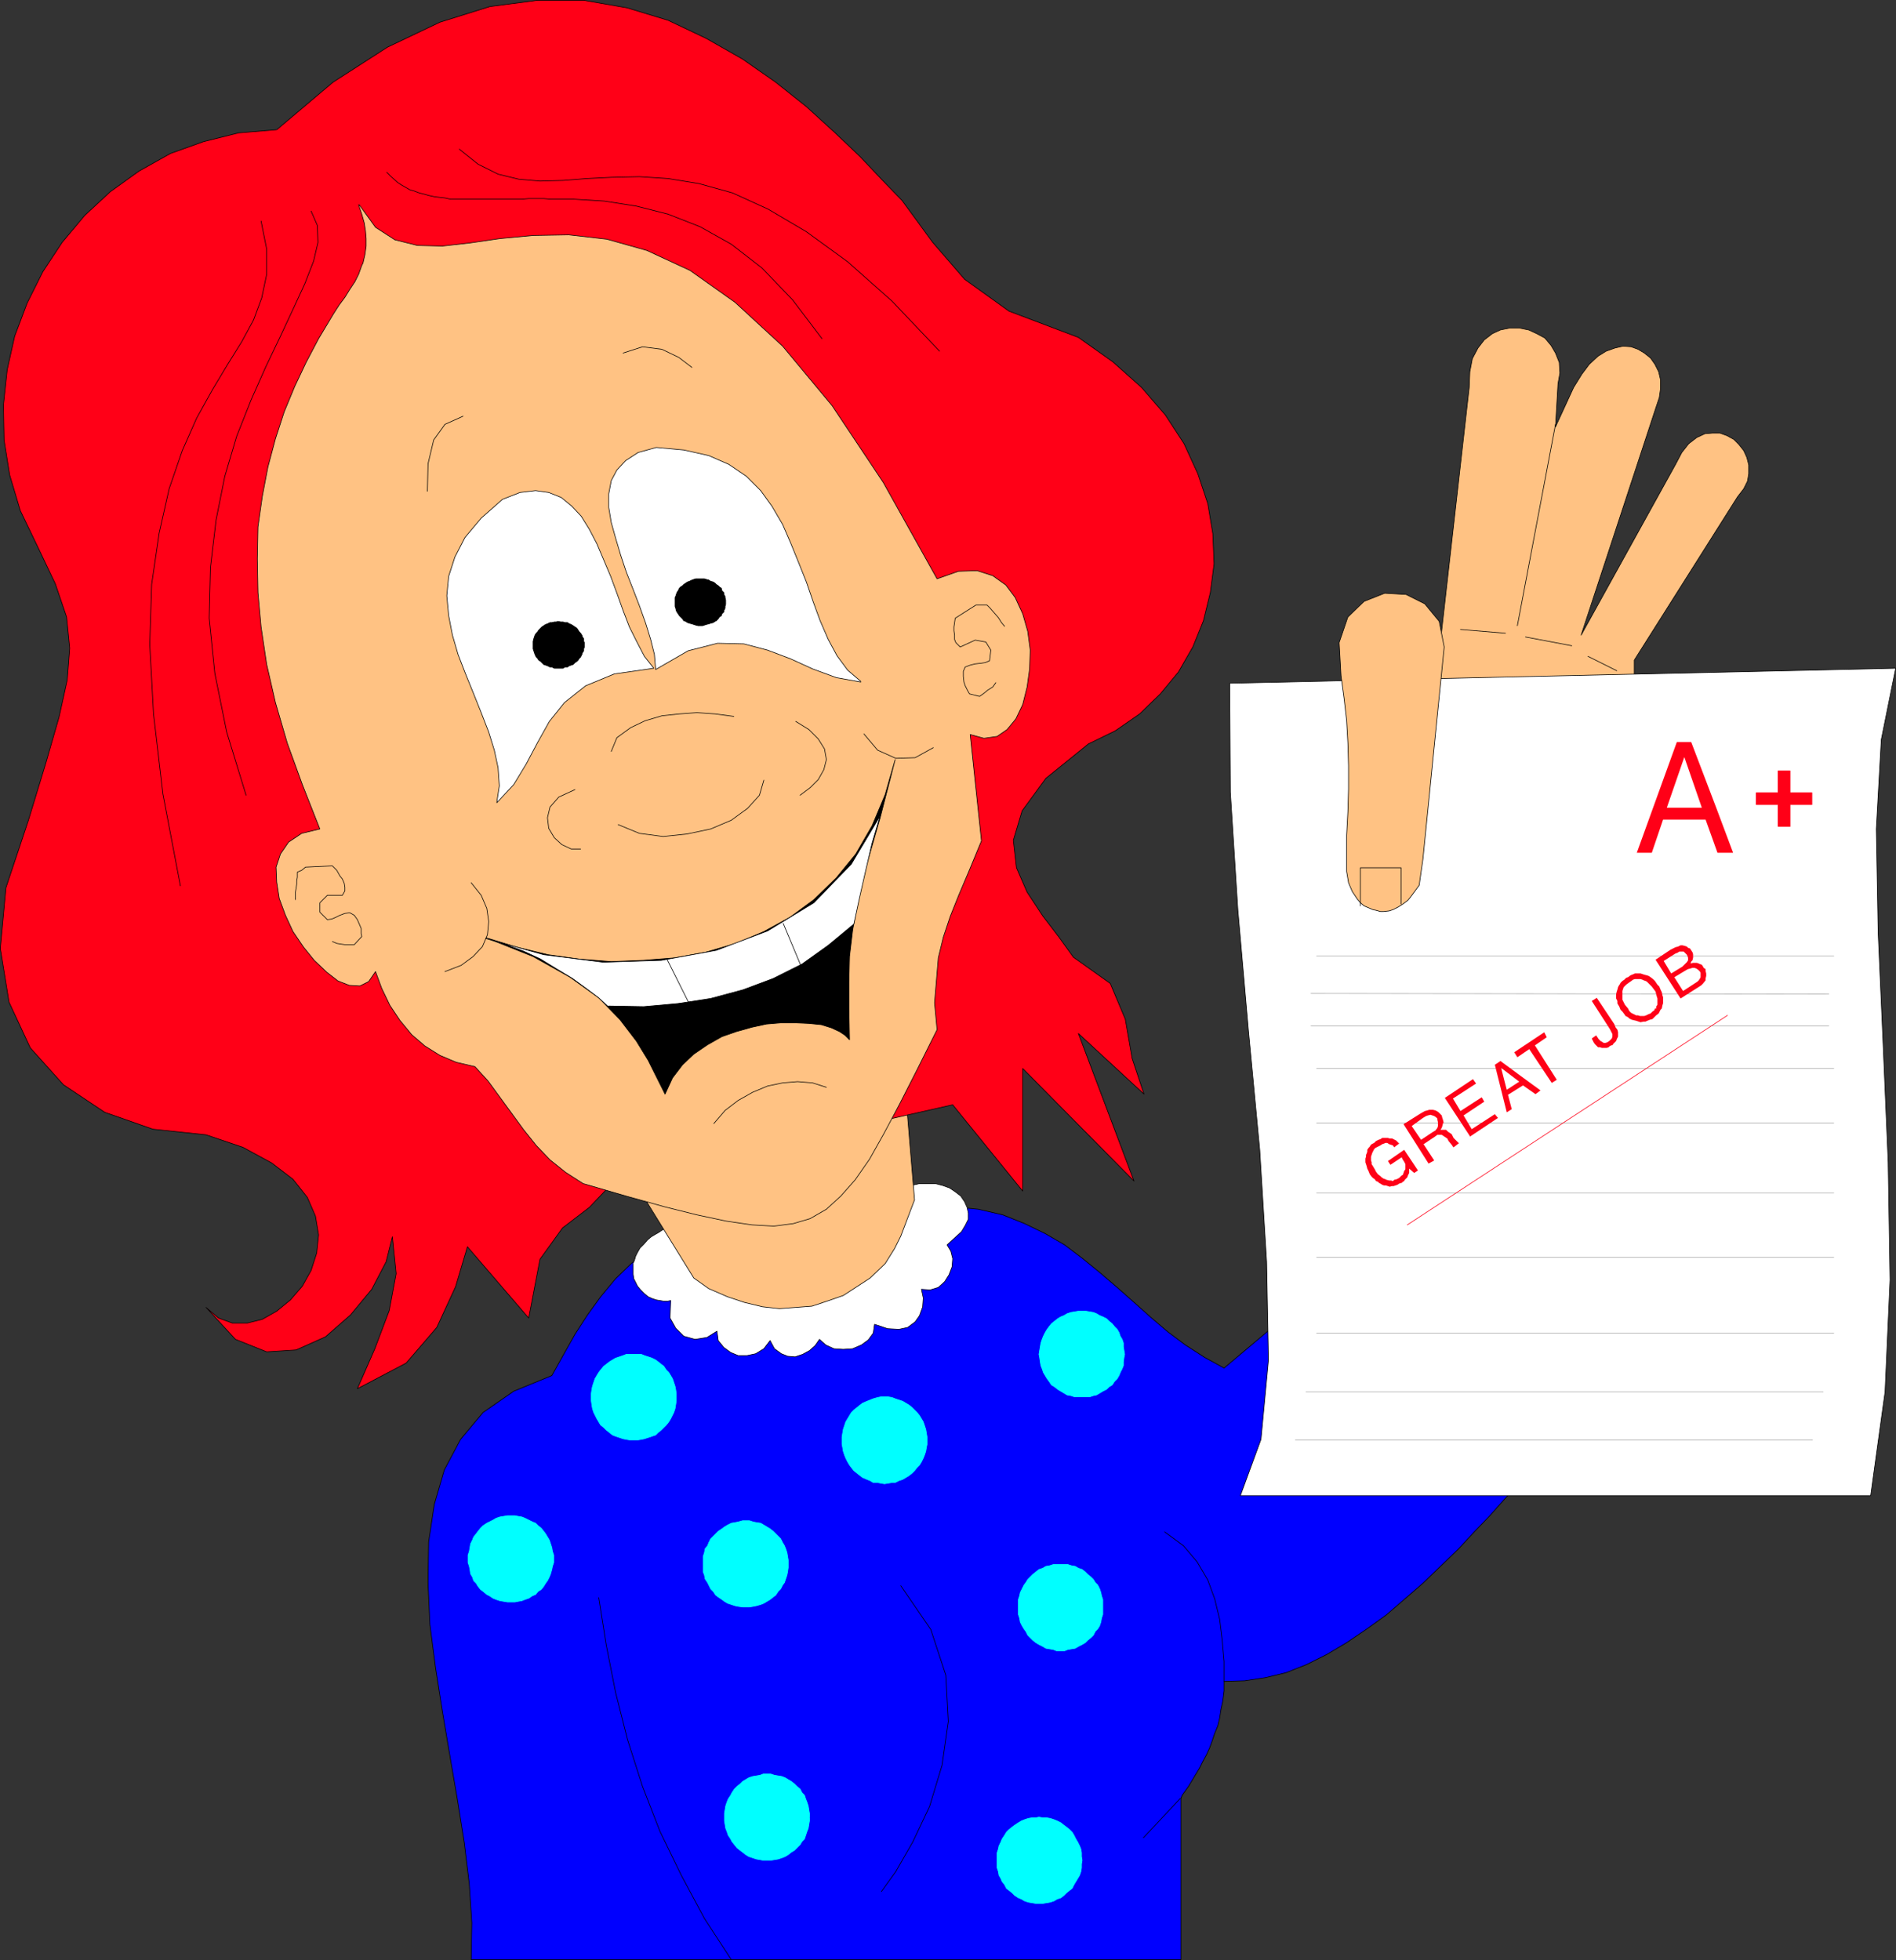 <?xml version="1.0" encoding="UTF-8" standalone="no"?>
<svg
   version="1.0"
   width="129.638mm"
   height="133.997mm"
   id="svg92"
   sodipodi:docname="Student - Good Grades.wmf"
   xmlns:inkscape="http://www.inkscape.org/namespaces/inkscape"
   xmlns:sodipodi="http://sodipodi.sourceforge.net/DTD/sodipodi-0.dtd"
   xmlns="http://www.w3.org/2000/svg"
   xmlns:svg="http://www.w3.org/2000/svg">
  <rect width="100%" height="100%" fill="#333333" stroke="none"/>
  <sodipodi:namedview
     id="namedview92"
     pagecolor="#ffffff"
     bordercolor="#000000"
     borderopacity="0.25"
     inkscape:showpageshadow="2"
     inkscape:pageopacity="0.0"
     inkscape:pagecheckerboard="0"
     inkscape:deskcolor="#d1d1d1"
     inkscape:document-units="mm" />
  <defs
     id="defs1">
    <pattern
       id="WMFhbasepattern"
       patternUnits="userSpaceOnUse"
       width="6"
       height="6"
       x="0"
       y="0" />
  </defs>
  <path
     style="fill:#ffc283;fill-opacity:1;fill-rule:evenodd;stroke:none"
     d="m 422.341,178.807 v -8.241 l 26.664,-42.177 1.616,-2.101 0.97,-1.939 0.323,-1.939 v -2.262 l -0.485,-1.939 -0.808,-1.778 -1.293,-1.616 -1.293,-1.293 -1.778,-0.97 -1.778,-0.646 h -1.939 l -1.939,0.162 -2.101,0.97 -2.101,1.616 -1.778,2.262 -1.616,3.07 -24.402,44.116 19.392,-58.983 0.808,-2.424 0.323,-2.262 v -2.262 l -0.485,-2.101 -0.97,-1.939 -1.131,-1.616 -1.616,-1.293 -1.616,-0.97 -1.778,-0.646 -2.101,-0.162 -2.101,0.485 -2.262,0.808 -2.101,1.293 -2.262,2.101 -1.939,2.586 -2.101,3.394 -4.686,10.181 0.646,-11.15 0.485,-2.747 -0.162,-2.747 -0.97,-2.424 -1.131,-1.939 -1.616,-1.939 -2.101,-1.131 -2.101,-0.97 -2.424,-0.485 h -2.424 l -2.424,0.485 -2.101,0.97 -2.101,1.616 -1.616,2.101 -1.454,2.747 -0.646,3.394 -0.162,4.04 -7.434,65.608 v 15.029 l 50.096,-1.939 z"
     id="path1" />
  <path
     style="fill:none;stroke:#000000;stroke-width:0.162px;stroke-linecap:round;stroke-linejoin:round;stroke-miterlimit:4;stroke-dasharray:none;stroke-opacity:1"
     d="m 422.341,178.807 v -8.241 l 26.664,-42.177 1.616,-2.101 0.97,-1.939 0.323,-1.939 v -2.262 l -0.485,-1.939 -0.808,-1.778 -1.293,-1.616 -1.293,-1.293 -1.778,-0.97 -1.778,-0.646 h -1.939 l -1.939,0.162 -2.101,0.97 -2.101,1.616 -1.778,2.262 -1.616,3.07 -24.402,44.116 19.392,-58.983 0.808,-2.424 0.323,-2.262 v -2.262 l -0.485,-2.101 -0.97,-1.939 -1.131,-1.616 -1.616,-1.293 -1.616,-0.97 -1.778,-0.646 -2.101,-0.162 -2.101,0.485 -2.262,0.808 -2.101,1.293 -2.262,2.101 -1.939,2.586 -2.101,3.394 -4.686,10.181 0.646,-11.15 0.485,-2.747 -0.162,-2.747 -0.97,-2.424 -1.131,-1.939 -1.616,-1.939 -2.101,-1.131 -2.101,-0.97 -2.424,-0.485 h -2.424 l -2.424,0.485 -2.101,0.97 -2.101,1.616 -1.616,2.101 -1.454,2.747 -0.646,3.394 -0.162,4.04 -7.434,65.608 v 15.029 l 50.096,-1.939 v 0"
     id="path2" />
  <path
     style="fill:#0000ff;fill-opacity:1;fill-rule:evenodd;stroke:none"
     d="m 173.962,319.235 -5.656,3.394 -5.01,3.717 -4.202,4.04 -3.878,4.686 -3.394,4.686 -3.232,5.01 -2.909,5.171 -3.07,5.494 -9.858,4.04 -7.918,5.494 -5.818,6.949 -4.202,7.918 -2.586,8.888 -1.454,9.696 -0.162,10.504 0.485,10.827 1.454,11.15 1.778,11.312 1.939,11.473 1.939,11.312 1.778,11.15 1.293,10.665 0.646,10.019 -0.162,9.534 h 183.416 v -41.692 l 0.323,-0.808 1.616,-2.262 0.97,-1.616 0.97,-1.616 0.97,-1.616 0.808,-1.616 0.97,-1.778 0.808,-1.778 0.646,-1.778 0.646,-1.939 0.808,-1.939 0.485,-2.101 0.323,-2.101 0.485,-2.262 0.323,-2.586 v -2.424 l 5.333,-0.162 5.333,-0.808 5.333,-1.293 5.333,-2.101 5.171,-2.586 5.171,-3.07 5.01,-3.394 5.171,-3.717 4.686,-4.04 4.848,-4.202 4.525,-4.363 4.686,-4.525 4.04,-4.363 4.04,-4.202 3.878,-4.363 3.717,-4.04 -59.954,-43.47 -16.322,13.736 -5.01,-2.747 -5.01,-3.232 -4.525,-3.394 -4.363,-3.717 -4.525,-4.04 -4.202,-3.717 -4.525,-3.878 -4.363,-3.555 -4.686,-3.555 -5.01,-2.909 -5.333,-2.586 -5.656,-2.262 -6.302,-1.454 -6.626,-0.646 h -7.272 l -8.08,0.808 z"
     id="path3" />
  <path
     style="fill:none;stroke:#000000;stroke-width:0.162px;stroke-linecap:round;stroke-linejoin:round;stroke-miterlimit:4;stroke-dasharray:none;stroke-opacity:1"
     d="m 173.962,319.235 -5.656,3.394 -5.01,3.717 -4.202,4.04 -3.878,4.686 -3.394,4.686 -3.232,5.01 -2.909,5.171 -3.07,5.494 -9.858,4.04 -7.918,5.494 -5.818,6.949 -4.202,7.918 -2.586,8.888 -1.454,9.696 -0.162,10.504 0.485,10.827 1.454,11.15 1.778,11.312 1.939,11.473 1.939,11.312 1.778,11.15 1.293,10.665 0.646,10.019 -0.162,9.534 h 183.416 v -41.692 l 0.323,-0.808 1.616,-2.262 0.97,-1.616 0.97,-1.616 0.97,-1.616 0.808,-1.616 0.97,-1.778 0.808,-1.778 0.646,-1.778 0.646,-1.939 0.808,-1.939 0.485,-2.101 0.323,-2.101 0.485,-2.262 0.323,-2.586 v -2.424 l 5.333,-0.162 5.333,-0.808 5.333,-1.293 5.333,-2.101 5.171,-2.586 5.171,-3.07 5.01,-3.394 5.171,-3.717 4.686,-4.04 4.848,-4.202 4.525,-4.363 4.686,-4.525 4.04,-4.363 4.04,-4.202 3.878,-4.363 3.717,-4.04 -59.954,-43.47 -16.322,13.736 -5.01,-2.747 -5.01,-3.232 -4.525,-3.394 -4.363,-3.717 -4.525,-4.04 -4.202,-3.717 -4.525,-3.878 -4.363,-3.555 -4.686,-3.555 -5.01,-2.909 -5.333,-2.586 -5.656,-2.262 -6.302,-1.454 -6.626,-0.646 h -7.272 l -8.08,0.808 -56.883,6.625 v 0"
     id="path4" />
  <path
     style="fill:#ffffff;fill-opacity:1;fill-rule:evenodd;stroke:none"
     d="m 173.316,316.811 -1.131,0.485 -0.97,0.485 -0.97,0.646 -1.131,0.646 -0.808,0.485 -0.97,0.808 -0.97,1.131 -0.97,0.97 -0.646,1.131 -0.485,0.97 -0.323,1.131 -0.323,0.646 v 0.97 1.131 0.808 l 0.162,1.131 0.485,0.97 0.485,0.97 0.808,0.97 0.97,0.97 0.97,0.808 1.131,0.485 0.97,0.323 0.97,0.162 0.97,0.162 h 0.97 l 0.808,-0.162 -0.162,4.525 1.454,2.586 2.101,2.101 2.909,0.808 3.07,-0.485 2.586,-1.616 0.323,2.424 1.454,1.778 1.778,1.293 1.939,0.808 h 2.262 l 2.262,-0.485 2.101,-1.293 1.616,-2.101 1.131,2.101 1.778,1.293 1.616,0.646 1.939,0.162 1.939,-0.646 1.778,-0.97 1.454,-1.293 1.131,-1.616 1.616,1.454 2.101,0.97 2.424,0.162 2.424,-0.162 2.262,-0.97 1.778,-1.293 1.293,-1.778 0.323,-2.262 3.394,1.131 2.909,0.162 2.262,-0.485 1.939,-1.454 1.131,-1.616 0.808,-2.262 0.162,-2.262 -0.485,-2.262 2.262,0.162 2.101,-0.646 1.616,-1.454 1.131,-1.778 0.808,-2.101 0.162,-2.101 -0.485,-1.939 -0.97,-1.616 1.939,-1.778 1.778,-1.616 0.97,-1.616 0.808,-1.616 v -1.616 l -0.323,-1.454 -0.646,-1.454 -0.97,-1.454 -1.454,-1.131 -1.454,-0.97 -1.778,-0.646 -1.939,-0.485 h -4.04 l -2.101,0.485 -2.262,0.646 -59.954,9.857 z"
     id="path5" />
  <path
     style="fill:none;stroke:#000000;stroke-width:0.162px;stroke-linecap:round;stroke-linejoin:round;stroke-miterlimit:4;stroke-dasharray:none;stroke-opacity:1"
     d="m 173.316,316.811 -1.131,0.485 -0.97,0.485 -0.97,0.646 -1.131,0.646 -0.808,0.485 -0.97,0.808 -0.97,1.131 -0.97,0.97 -0.646,1.131 -0.485,0.97 -0.323,1.131 -0.323,0.646 v 0.97 1.131 0.808 l 0.162,1.131 0.485,0.97 0.485,0.97 0.808,0.97 0.97,0.97 0.97,0.808 1.131,0.485 0.97,0.323 0.97,0.162 0.97,0.162 h 0.97 l 0.808,-0.162 -0.162,4.525 1.454,2.586 2.101,2.101 2.909,0.808 3.07,-0.485 2.586,-1.616 0.323,2.424 1.454,1.778 1.778,1.293 1.939,0.808 h 2.262 l 2.262,-0.485 2.101,-1.293 1.616,-2.101 1.131,2.101 1.778,1.293 1.616,0.646 1.939,0.162 1.939,-0.646 1.778,-0.97 1.454,-1.293 1.131,-1.616 1.616,1.454 2.101,0.97 2.424,0.162 2.424,-0.162 2.262,-0.97 1.778,-1.293 1.293,-1.778 0.323,-2.262 3.394,1.131 2.909,0.162 2.262,-0.485 1.939,-1.454 1.131,-1.616 0.808,-2.262 0.162,-2.262 -0.485,-2.262 2.262,0.162 2.101,-0.646 1.616,-1.454 1.131,-1.778 0.808,-2.101 0.162,-2.101 -0.485,-1.939 -0.97,-1.616 1.939,-1.778 1.778,-1.616 0.97,-1.616 0.808,-1.616 v -1.616 l -0.323,-1.454 -0.646,-1.454 -0.97,-1.454 -1.454,-1.131 -1.454,-0.97 -1.778,-0.646 -1.939,-0.485 h -4.04 l -2.101,0.485 -2.262,0.646 -59.954,9.857 v 0"
     id="path6" />
  <path
     style="fill:#ffc283;fill-opacity:1;fill-rule:evenodd;stroke:none"
     d="m 164.105,305.661 15.19,24.563 3.878,2.747 4.848,2.101 4.363,1.454 4.686,1.131 4.363,0.485 4.202,-0.323 4.202,-0.323 3.878,-1.293 4.202,-1.454 3.232,-2.101 3.717,-2.424 3.878,-3.717 2.424,-3.878 1.616,-3.232 1.778,-4.686 1.778,-4.686 -2.747,-32.966 -69.326,28.603 v 0 z"
     id="path7" />
  <path
     style="fill:none;stroke:#000000;stroke-width:0.162px;stroke-linecap:round;stroke-linejoin:round;stroke-miterlimit:4;stroke-dasharray:none;stroke-opacity:1"
     d="m 164.105,305.661 15.19,24.563 3.878,2.747 4.848,2.101 4.363,1.454 4.686,1.131 4.363,0.485 4.202,-0.323 4.202,-0.323 3.878,-1.293 4.202,-1.454 3.232,-2.101 3.717,-2.424 3.878,-3.717 2.424,-3.878 1.616,-3.232 1.778,-4.686 1.778,-4.686 -2.747,-32.966 -69.326,28.603 v 0"
     id="path8" />
  <path
     style="fill:#ff0017;fill-opacity:1;fill-rule:evenodd;stroke:none"
     d="m 71.346,33.531 -9.696,0.808 -9.05,2.262 -8.565,3.07 -8.08,4.525 -7.434,5.333 -6.626,6.141 -5.818,6.949 -5.01,7.595 -4.04,8.08 -3.232,8.565 -1.939,8.726 -0.97,9.049 0.162,9.049 1.454,9.049 2.747,9.211 4.202,8.726 4.848,10.181 2.909,8.565 0.808,8.08 -0.646,8.241 -2.101,9.534 -3.394,11.797 -4.525,14.867 -5.818,17.453 -1.454,15.675 2.262,13.897 5.494,11.797 8.565,9.534 10.666,7.11 12.443,4.363 13.736,1.454 9.534,3.232 7.434,4.04 5.494,4.202 3.717,4.686 2.101,4.848 0.808,4.848 -0.485,4.686 -1.454,4.525 -2.262,4.04 -3.07,3.555 -3.555,2.909 -3.717,2.101 -3.878,0.97 h -3.878 l -3.555,-1.293 -3.232,-2.747 7.595,8.241 8.08,3.232 7.595,-0.485 7.595,-3.394 6.464,-5.656 5.494,-6.625 3.717,-7.11 1.616,-6.464 0.97,9.534 -1.778,9.534 -3.717,9.857 -4.525,10.342 12.605,-6.625 7.918,-9.211 4.848,-10.504 3.07,-10.342 15.837,18.422 2.909,-15.19 5.818,-8.08 6.949,-5.333 6.464,-6.787 87.425,-19.715 18.099,22.3 v -31.673 l 28.765,29.088 -14.382,-38.137 16.968,15.675 -3.07,-9.211 -1.778,-10.181 -3.878,-9.211 -9.534,-6.787 -3.717,-5.171 -4.202,-5.494 -4.04,-6.141 -2.747,-6.302 -0.808,-7.11 2.262,-7.595 6.141,-8.403 10.989,-8.888 6.949,-3.394 6.302,-4.363 5.333,-5.171 4.686,-5.656 3.717,-6.464 2.747,-6.787 1.778,-7.272 0.97,-7.433 -0.323,-7.757 -1.293,-7.757 -2.586,-7.757 -3.555,-7.757 -4.848,-7.433 -6.141,-7.11 -7.434,-6.625 -8.888,-6.302 -17.938,-6.787 -11.474,-8.241 -8.242,-9.534 -7.918,-10.827 -5.171,-5.333 -5.656,-5.979 -6.626,-6.302 -7.272,-6.625 -7.918,-6.302 -8.565,-5.979 L 182.527,9.938 172.669,5.252 162.004,2.02 150.853,0.081 H 138.895 L 126.613,1.697 113.685,5.737 100.111,12.201 86.052,21.25 71.508,33.531 v 0 z"
     id="path9" />
  <path
     style="fill:none;stroke:#000000;stroke-width:0.162px;stroke-linecap:round;stroke-linejoin:round;stroke-miterlimit:4;stroke-dasharray:none;stroke-opacity:1"
     d="m 71.346,33.531 -9.696,0.808 -9.05,2.262 -8.565,3.07 -8.08,4.525 -7.434,5.333 -6.626,6.141 -5.818,6.949 -5.01,7.595 -4.04,8.08 -3.232,8.565 -1.939,8.726 -0.97,9.049 0.162,9.049 1.454,9.049 2.747,9.211 4.202,8.726 4.848,10.181 2.909,8.565 0.808,8.08 -0.646,8.241 -2.101,9.534 -3.394,11.797 -4.525,14.867 -5.818,17.453 -1.454,15.675 2.262,13.897 5.494,11.797 8.565,9.534 10.666,7.11 12.443,4.363 13.736,1.454 9.534,3.232 7.434,4.04 5.494,4.202 3.717,4.686 2.101,4.848 0.808,4.848 -0.485,4.686 -1.454,4.525 -2.262,4.04 -3.07,3.555 -3.555,2.909 -3.717,2.101 -3.878,0.97 h -3.878 l -3.555,-1.293 -3.232,-2.747 7.595,8.241 8.08,3.232 7.595,-0.485 7.595,-3.394 6.464,-5.656 5.494,-6.625 3.717,-7.11 1.616,-6.464 0.97,9.534 -1.778,9.534 -3.717,9.857 -4.525,10.342 12.605,-6.625 7.918,-9.211 4.848,-10.504 3.07,-10.342 15.837,18.422 2.909,-15.19 5.818,-8.08 6.949,-5.333 6.464,-6.787 87.425,-19.715 18.099,22.3 v -31.673 l 28.765,29.088 -14.382,-38.137 16.968,15.675 -3.07,-9.211 -1.778,-10.181 -3.878,-9.211 -9.534,-6.787 -3.717,-5.171 -4.202,-5.494 -4.04,-6.141 -2.747,-6.302 -0.808,-7.11 2.262,-7.595 6.141,-8.403 10.989,-8.888 6.949,-3.394 6.302,-4.363 5.333,-5.171 4.686,-5.656 3.717,-6.464 2.747,-6.787 1.778,-7.272 0.97,-7.433 -0.323,-7.757 -1.293,-7.757 -2.586,-7.757 -3.555,-7.757 -4.848,-7.433 -6.141,-7.11 -7.434,-6.625 -8.888,-6.302 -17.938,-6.787 -11.474,-8.241 -8.242,-9.534 -7.918,-10.827 -5.171,-5.333 -5.656,-5.979 -6.626,-6.302 -7.272,-6.625 -7.918,-6.302 -8.565,-5.979 L 182.527,9.938 172.669,5.252 162.004,2.02 150.853,0.081 H 138.895 L 126.613,1.697 113.685,5.737 100.111,12.201 86.052,21.25 71.508,33.531 v 0"
     id="path10" />
  <path
     style="fill:#ffc283;fill-opacity:1;fill-rule:evenodd;stroke:none"
     d="m 92.677,52.923 0.808,2.424 0.646,2.262 0.323,2.101 0.162,1.939 v 1.939 l -0.323,2.262 -0.485,2.101 -0.323,0.646 -0.808,2.262 -0.97,1.939 -1.293,1.939 -1.293,2.101 -1.454,1.939 -1.454,2.262 -0.485,0.808 -3.394,5.656 -3.232,6.141 -2.909,6.141 -2.747,6.625 -2.262,6.949 -1.939,7.272 -1.454,7.595 -1.131,7.918 -0.162,8.241 0.162,8.726 0.808,8.888 1.454,9.696 2.262,9.857 3.07,10.504 3.878,10.665 4.525,11.473 -4.686,1.131 -3.394,2.262 -2.101,3.07 -1.131,3.394 0.162,3.878 0.646,4.202 1.616,4.363 1.939,4.202 2.747,4.04 2.747,3.394 3.232,3.07 2.909,2.262 2.909,1.131 2.747,0.162 2.262,-1.131 1.778,-2.586 1.616,4.363 2.101,4.363 2.586,3.878 3.07,3.717 3.394,2.909 3.878,2.424 4.202,1.778 4.848,1.131 3.394,3.717 3.07,4.202 3.07,4.202 3.07,4.202 3.232,4.04 3.555,3.717 4.04,3.232 4.525,2.909 11.15,3.232 9.858,2.747 8.403,2.101 7.595,1.616 6.626,0.97 5.656,0.323 5.01,-0.646 4.363,-1.293 4.202,-2.424 3.717,-3.394 3.717,-4.202 3.717,-5.333 3.717,-6.625 4.04,-7.595 4.525,-8.888 5.171,-10.342 -0.646,-6.949 0.97,-11.635 1.293,-5.333 1.778,-5.333 2.262,-5.656 2.747,-6.464 3.07,-7.433 -2.909,-27.472 3.555,0.97 3.394,-0.485 2.586,-1.778 2.262,-2.747 1.778,-3.717 1.131,-4.525 0.646,-4.686 0.162,-4.848 -0.646,-4.848 -1.293,-4.525 -1.939,-4.202 -2.424,-3.232 -3.394,-2.424 -4.04,-1.293 -4.848,0.162 -5.494,1.939 -13.898,-24.886 -13.251,-19.876 -12.766,-15.352 -12.282,-11.312 -11.635,-8.241 -11.15,-5.171 -10.342,-2.909 -9.858,-1.131 -9.211,0.162 -8.565,0.808 -7.757,1.131 -7.11,0.808 -6.464,-0.162 -5.818,-1.454 -5.01,-3.232 -4.202,-5.818 v 0 z"
     id="path11" />
  <path
     style="fill:none;stroke:#000000;stroke-width:0.162px;stroke-linecap:round;stroke-linejoin:round;stroke-miterlimit:4;stroke-dasharray:none;stroke-opacity:1"
     d="m 92.677,52.923 0.808,2.424 0.646,2.262 0.323,2.101 0.162,1.939 v 1.939 l -0.323,2.262 -0.485,2.101 -0.323,0.646 -0.808,2.262 -0.97,1.939 -1.293,1.939 -1.293,2.101 -1.454,1.939 -1.454,2.262 -0.485,0.808 -3.394,5.656 -3.232,6.141 -2.909,6.141 -2.747,6.625 -2.262,6.949 -1.939,7.272 -1.454,7.595 -1.131,7.918 -0.162,8.241 0.162,8.726 0.808,8.888 1.454,9.696 2.262,9.857 3.07,10.504 3.878,10.665 4.525,11.473 -4.686,1.131 -3.394,2.262 -2.101,3.07 -1.131,3.394 0.162,3.878 0.646,4.202 1.616,4.363 1.939,4.202 2.747,4.04 2.747,3.394 3.232,3.07 2.909,2.262 2.909,1.131 2.747,0.162 2.262,-1.131 1.778,-2.586 1.616,4.363 2.101,4.363 2.586,3.878 3.07,3.717 3.394,2.909 3.878,2.424 4.202,1.778 4.848,1.131 3.394,3.717 3.07,4.202 3.07,4.202 3.07,4.202 3.232,4.04 3.555,3.717 4.04,3.232 4.525,2.909 11.15,3.232 9.858,2.747 8.403,2.101 7.595,1.616 6.626,0.97 5.656,0.323 5.01,-0.646 4.363,-1.293 4.202,-2.424 3.717,-3.394 3.717,-4.202 3.717,-5.333 3.717,-6.625 4.04,-7.595 4.525,-8.888 5.171,-10.342 -0.646,-6.949 0.97,-11.635 1.293,-5.333 1.778,-5.333 2.262,-5.656 2.747,-6.464 3.07,-7.433 -2.909,-27.472 3.555,0.97 3.394,-0.485 2.586,-1.778 2.262,-2.747 1.778,-3.717 1.131,-4.525 0.646,-4.686 0.162,-4.848 -0.646,-4.848 -1.293,-4.525 -1.939,-4.202 -2.424,-3.232 -3.394,-2.424 -4.04,-1.293 -4.848,0.162 -5.494,1.939 -13.898,-24.886 -13.251,-19.876 -12.766,-15.352 -12.282,-11.312 -11.635,-8.241 -11.15,-5.171 -10.342,-2.909 -9.858,-1.131 -9.211,0.162 -8.565,0.808 -7.757,1.131 -7.11,0.808 -6.464,-0.162 -5.818,-1.454 -5.01,-3.232 -4.202,-5.818 v 0"
     id="path12" />
  <path
     style="fill:#ffffff;fill-opacity:1;fill-rule:evenodd;stroke:none"
     d="m 317.786,176.545 172.104,-3.878 -3.717,18.422 -1.293,23.108 0.485,26.825 1.293,29.088 1.293,30.219 0.485,30.38 -1.293,28.926 -3.717,26.825 H 320.533 l 5.333,-14.544 1.939,-20.523 -0.485,-25.371 -1.778,-28.926 -2.909,-30.703 -2.747,-31.35 -1.939,-30.38 z"
     id="path13" />
  <path
     style="fill:none;stroke:#000000;stroke-width:0.162px;stroke-linecap:round;stroke-linejoin:round;stroke-miterlimit:4;stroke-dasharray:none;stroke-opacity:1"
     d="m 317.786,176.545 172.104,-3.878 -3.717,18.422 -1.293,23.108 0.485,26.825 1.293,29.088 1.293,30.219 0.485,30.38 -1.293,28.926 -3.717,26.825 H 320.533 l 5.333,-14.544 1.939,-20.523 -0.485,-25.371 -1.778,-28.926 -2.909,-30.703 -2.747,-31.35 -1.939,-30.38 -0.162,-28.118 v 0"
     id="path14" />
  <path
     style="fill:none;stroke:#000000;stroke-width:0.162px;stroke-linecap:round;stroke-linejoin:round;stroke-miterlimit:4;stroke-dasharray:none;stroke-opacity:1"
     d="m 80.396,54.539 1.616,3.717 0.162,4.363 -1.131,4.848 -2.262,5.818 -2.909,6.302 -3.394,7.272 -3.717,7.757 -3.878,8.726 -3.717,9.373 -3.07,10.342 -2.262,11.312 -1.454,12.281 -0.323,13.089 1.454,14.221 3.07,15.19 5.01,16.321"
     id="path15" />
  <path
     style="fill:none;stroke:#000000;stroke-width:0.162px;stroke-linecap:round;stroke-linejoin:round;stroke-miterlimit:4;stroke-dasharray:none;stroke-opacity:1"
     d="m 67.468,57.125 1.454,7.272 v 6.464 l -1.293,6.141 -2.101,5.656 -3.07,5.656 -3.717,5.979 -3.878,6.464 -4.04,7.272 -3.717,8.403 -3.394,9.857 -2.586,11.473 -1.939,13.251 -0.485,15.513 0.97,17.937 2.424,20.684 4.525,23.755"
     id="path16" />
  <path
     style="fill:none;stroke:#000000;stroke-width:0.162px;stroke-linecap:round;stroke-linejoin:round;stroke-miterlimit:4;stroke-dasharray:none;stroke-opacity:1"
     d="m 99.949,44.52 0.97,0.97 1.778,1.616 0.97,0.646 1.131,0.646 1.131,0.646 1.131,0.323 1.293,0.485 1.293,0.323 1.131,0.323 1.454,0.323 1.293,0.162 1.454,0.162 1.454,0.323 h 1.454 1.616 0.808 2.424 1.616 1.616 1.778 1.778 1.778 1.778 1.778 l 1.778,-0.162 h 1.939 1.939 l 1.778,0.162 h 1.939 1.939 2.101 l 7.918,0.485 8.242,1.293 8.242,2.101 8.242,3.232 8.08,4.525 7.918,6.141 7.918,8.241 7.595,10.019"
     id="path17" />
  <path
     style="fill:none;stroke:#000000;stroke-width:0.162px;stroke-linecap:round;stroke-linejoin:round;stroke-miterlimit:4;stroke-dasharray:none;stroke-opacity:1"
     d="m 118.695,38.541 4.848,3.878 5.171,2.586 5.333,1.293 5.494,0.485 5.979,-0.162 6.141,-0.485 6.464,-0.323 7.11,-0.162 7.434,0.485 7.918,1.293 8.726,2.424 9.211,4.202 9.858,5.818 10.666,7.757 11.474,10.181 12.282,12.928"
     id="path18" />
  <path
     style="fill:none;stroke:#000000;stroke-width:0.162px;stroke-linecap:round;stroke-linejoin:round;stroke-miterlimit:4;stroke-dasharray:none;stroke-opacity:1"
     d="m 154.732,412.8 1.939,12.281 2.424,12.281 3.07,12.12 3.878,12.12 4.525,11.635 5.494,11.312 5.979,11.15 6.949,10.665"
     id="path19" />
  <path
     style="fill:none;stroke:#000000;stroke-width:0.162px;stroke-linecap:round;stroke-linejoin:round;stroke-miterlimit:4;stroke-dasharray:none;stroke-opacity:1"
     d="m 227.775,488.751 3.717,-5.171 4.363,-7.595 4.363,-9.211 3.232,-10.665 1.616,-11.312 -0.646,-11.958 -3.878,-11.797 -7.757,-11.312"
     id="path20" />
  <path
     style="fill:none;stroke:#000000;stroke-width:0.162px;stroke-linecap:round;stroke-linejoin:round;stroke-miterlimit:4;stroke-dasharray:none;stroke-opacity:1"
     d="m 316.332,434.454 v -5.171 l -0.485,-5.494 -0.646,-5.333 -1.293,-5.333 -1.778,-4.848 -2.747,-4.686 -3.555,-4.202 -4.848,-3.555"
     id="path21" />
  <path
     style="fill:none;stroke:#000000;stroke-width:0.162px;stroke-linecap:round;stroke-linejoin:round;stroke-miterlimit:4;stroke-dasharray:none;stroke-opacity:1"
     d="m 305.02,464.673 -9.534,10.181"
     id="path22" />
  <path
     style="fill:#ffc283;fill-opacity:1;fill-rule:evenodd;stroke:none"
     d="m 346.551,174.606 0.808,5.979 0.646,5.656 0.323,5.817 0.162,5.818 v 5.979 l -0.162,5.818 -0.323,6.141 v 6.141 3.232 l 0.485,2.909 0.97,2.262 1.293,1.939 0.808,0.97 0.97,0.808 1.131,0.485 1.131,0.485 0.808,0.162 1.131,0.323 h 0.808 l 1.454,-0.162 0.97,-0.323 1.293,-0.646 1.293,-0.808 1.293,-0.97 0.646,-0.808 2.262,-3.07 0.97,-6.787 5.494,-54.781 -1.293,-6.625 -3.717,-4.525 -4.848,-2.424 -5.494,-0.323 -5.333,2.101 -4.202,4.04 -2.262,6.625 z"
     id="path23" />
  <path
     style="fill:none;stroke:#000000;stroke-width:0.162px;stroke-linecap:round;stroke-linejoin:round;stroke-miterlimit:4;stroke-dasharray:none;stroke-opacity:1"
     d="m 346.551,174.606 0.808,5.979 0.646,5.656 0.323,5.817 0.162,5.818 v 5.979 l -0.162,5.818 -0.323,6.141 v 6.141 3.232 l 0.485,2.909 0.97,2.262 1.293,1.939 0.808,0.97 0.97,0.808 1.131,0.485 1.131,0.485 0.808,0.162 1.131,0.323 h 0.808 l 1.454,-0.162 0.97,-0.323 1.293,-0.646 1.293,-0.808 1.293,-0.97 0.646,-0.808 2.262,-3.07 0.97,-6.787 5.494,-54.781 -1.293,-6.625 -3.717,-4.525 -4.848,-2.424 -5.494,-0.323 -5.333,2.101 -4.202,4.04 -2.262,6.625 0.485,8.565 v 0"
     id="path24" />
  <path
     style="fill:none;stroke:#000000;stroke-width:0.162px;stroke-linecap:round;stroke-linejoin:round;stroke-miterlimit:4;stroke-dasharray:none;stroke-opacity:1"
     d="m 401.98,109.644 -9.858,52.034"
     id="path25" />
  <path
     style="fill:none;stroke:#000000;stroke-width:0.162px;stroke-linecap:round;stroke-linejoin:round;stroke-miterlimit:4;stroke-dasharray:none;stroke-opacity:1"
     d="m 377.416,162.648 11.635,0.97"
     id="path26" />
  <path
     style="fill:none;stroke:#000000;stroke-width:0.162px;stroke-linecap:round;stroke-linejoin:round;stroke-miterlimit:4;stroke-dasharray:none;stroke-opacity:1"
     d="m 394.223,164.587 11.958,2.262"
     id="path27" />
  <path
     style="fill:none;stroke:#000000;stroke-width:0.162px;stroke-linecap:round;stroke-linejoin:round;stroke-miterlimit:4;stroke-dasharray:none;stroke-opacity:1"
     d="m 410.383,169.596 7.434,3.717"
     id="path28" />
  <path
     style="fill:none;stroke:#000000;stroke-width:0.162px;stroke-linecap:round;stroke-linejoin:round;stroke-miterlimit:4;stroke-dasharray:none;stroke-opacity:1"
     d="m 351.56,234.074 v -9.857 h 10.504 v 9.373"
     id="path29" />
  <path
     style="fill:none;stroke:#000000;stroke-width:0.162px;stroke-linecap:round;stroke-linejoin:round;stroke-miterlimit:4;stroke-dasharray:none;stroke-opacity:1"
     d="m 76.356,232.458 v -0.808 -1.131 l 0.162,-0.97 0.162,-1.131 v -0.808 l 0.162,-0.97 v -1.293 l 1.131,-0.485 0.97,-0.808 6.949,-0.323 1.131,1.131 0.808,1.454 0.646,0.808 0.485,1.131 0.162,0.97 v 0.97 l -0.646,1.131 h -3.878 l -1.939,1.939 v 2.424 l 1.939,1.939 1.131,-0.162 1.131,-0.485 0.97,-0.485 1.293,-0.485 1.293,-0.162 1.131,0.646 0.808,1.131 0.485,1.131 0.485,1.131 v 1.293 l 0.162,0.808 -1.939,2.101 h -1.131 -1.293 l -1.131,-0.162 -0.97,-0.162 -1.131,-0.485"
     id="path30" />
  <path
     style="fill:none;stroke:#000000;stroke-width:0.162px;stroke-linecap:round;stroke-linejoin:round;stroke-miterlimit:4;stroke-dasharray:none;stroke-opacity:1"
     d="m 259.61,161.84 -0.808,-0.97 -0.808,-1.293 -1.131,-1.293 -0.97,-1.131 -0.808,-0.808 h -0.808 -1.131 -0.97 l -5.333,3.394 -0.162,1.131 -0.162,1.131 v 0.97 l 0.162,1.131 v 1.131 l 0.323,0.808 1.131,1.131 3.878,-1.778 2.747,0.485 1.293,2.101 -0.323,2.747 -1.131,0.485 -1.131,0.162 -1.454,0.162 -1.293,0.323 -1.293,0.485 -0.485,1.131 v 1.293 l 0.162,1.454 0.323,0.97 0.646,1.293 0.485,0.808 2.586,0.646 1.131,-0.808 0.97,-0.808 1.293,-0.808 0.808,-1.131"
     id="path31" />
  <path
     style="fill:#000000;fill-opacity:1;fill-rule:evenodd;stroke:none"
     d="m 125.644,242.315 7.918,2.424 8.08,1.939 8.08,1.131 8.242,0.646 8.242,-0.323 8.242,-0.646 7.918,-1.454 7.757,-2.262 7.272,-3.07 6.787,-3.717 6.141,-4.525 5.818,-5.656 5.01,-6.141 4.202,-7.272 3.394,-8.08 2.586,-9.049 -3.878,15.029 -3.394,11.797 -2.262,9.373 -1.454,7.918 -0.808,6.787 -0.162,6.625 v 6.787 l 0.162,8.08 -1.131,-1.131 -1.454,-0.97 -2.101,-0.97 -2.586,-0.808 -3.232,-0.323 -3.555,-0.162 h -3.555 l -3.878,0.323 -3.717,0.808 -4.04,1.131 -3.717,1.293 -3.717,2.101 -3.555,2.424 -2.909,2.747 -2.586,3.394 -1.939,4.202 -2.101,-4.202 -2.262,-4.525 -3.07,-5.01 -4.202,-5.494 -5.494,-5.656 -7.434,-5.333 -9.534,-5.333 -12.12,-4.848 z"
     id="path32" />
  <path
     style="fill:none;stroke:#000000;stroke-width:0.162px;stroke-linecap:round;stroke-linejoin:round;stroke-miterlimit:4;stroke-dasharray:none;stroke-opacity:1"
     d="m 125.644,242.315 7.918,2.424 8.08,1.939 8.08,1.131 8.242,0.646 8.242,-0.323 8.242,-0.646 7.918,-1.454 7.757,-2.262 7.272,-3.07 6.787,-3.717 6.141,-4.525 5.818,-5.656 5.01,-6.141 4.202,-7.272 3.394,-8.08 2.586,-9.049 -3.878,15.029 -3.394,11.797 -2.262,9.373 -1.454,7.918 -0.808,6.787 -0.162,6.625 v 6.787 l 0.162,8.08 -1.131,-1.131 -1.454,-0.97 -2.101,-0.97 -2.586,-0.808 -3.232,-0.323 -3.555,-0.162 h -3.555 l -3.878,0.323 -3.717,0.808 -4.04,1.131 -3.717,1.293 -3.717,2.101 -3.555,2.424 -2.909,2.747 -2.586,3.394 -1.939,4.202 -2.101,-4.202 -2.262,-4.525 -3.07,-5.01 -4.202,-5.494 -5.494,-5.656 -7.434,-5.333 -9.534,-5.333 -12.12,-4.848 v 0"
     id="path33" />
  <path
     style="fill:none;stroke:#000000;stroke-width:0.162px;stroke-linecap:round;stroke-linejoin:round;stroke-miterlimit:4;stroke-dasharray:none;stroke-opacity:1"
     d="m 184.466,290.31 2.909,-3.394 3.394,-2.586 3.717,-2.101 3.878,-1.616 3.878,-0.808 3.878,-0.323 3.878,0.323 3.555,1.131"
     id="path34" />
  <path
     style="fill:none;stroke:#000000;stroke-width:0.162px;stroke-linecap:round;stroke-linejoin:round;stroke-miterlimit:4;stroke-dasharray:none;stroke-opacity:1"
     d="m 159.741,213.066 5.494,2.262 6.141,0.808 6.141,-0.646 6.141,-1.293 5.333,-2.262 4.202,-3.07 3.07,-3.394 1.131,-3.878"
     id="path35" />
  <path
     style="fill:none;stroke:#000000;stroke-width:0.162px;stroke-linecap:round;stroke-linejoin:round;stroke-miterlimit:4;stroke-dasharray:none;stroke-opacity:1"
     d="m 148.591,204.017 -4.202,1.939 -2.262,2.586 -0.646,2.747 0.323,2.747 1.454,2.424 1.939,1.778 2.424,1.131 h 2.424"
     id="path36" />
  <path
     style="fill:none;stroke:#000000;stroke-width:0.162px;stroke-linecap:round;stroke-linejoin:round;stroke-miterlimit:4;stroke-dasharray:none;stroke-opacity:1"
     d="m 157.964,194.159 1.454,-3.555 3.555,-2.586 3.717,-1.778 4.363,-1.293 4.525,-0.485 4.525,-0.323 4.686,0.323 4.848,0.646"
     id="path37" />
  <path
     style="fill:none;stroke:#000000;stroke-width:0.162px;stroke-linecap:round;stroke-linejoin:round;stroke-miterlimit:4;stroke-dasharray:none;stroke-opacity:1"
     d="m 205.636,186.402 3.394,2.101 2.424,2.424 1.616,2.586 0.485,2.747 -0.646,2.586 -1.454,2.586 -2.101,2.101 -2.586,1.939"
     id="path38" />
  <path
     style="fill:none;stroke:#000000;stroke-width:0.162px;stroke-linecap:round;stroke-linejoin:round;stroke-miterlimit:4;stroke-dasharray:none;stroke-opacity:1"
     d="m 121.765,228.095 2.586,3.232 1.454,3.394 0.485,3.394 -0.323,3.394 -1.293,3.07 -2.424,2.586 -3.07,2.262 -4.202,1.616"
     id="path39" />
  <path
     style="fill:none;stroke:#000000;stroke-width:0.162px;stroke-linecap:round;stroke-linejoin:round;stroke-miterlimit:4;stroke-dasharray:none;stroke-opacity:1"
     d="m 223.25,189.634 3.555,4.202 4.686,2.101 5.01,-0.162 4.686,-2.586"
     id="path40" />
  <path
     style="fill:#ffffff;fill-opacity:1;fill-rule:evenodd;stroke:none"
     d="m 157.156,259.929 9.211,0.162 8.888,-0.808 8.403,-1.293 8.403,-2.262 7.757,-2.909 7.434,-3.717 6.787,-4.848 6.626,-5.494 1.454,-6.787 1.616,-7.11 1.616,-6.949 2.101,-7.11 -7.434,12.443 -9.696,10.019 -11.958,7.272 -13.251,5.01 -14.221,2.586 -15.029,0.485 -15.352,-1.939 -15.029,-4.202 4.848,1.454 4.848,1.778 4.525,2.101 4.202,2.586 4.04,2.424 3.555,2.586 3.232,2.424 2.424,2.262 v 0 z"
     id="path41" />
  <path
     style="fill:none;stroke:#000000;stroke-width:0.162px;stroke-linecap:round;stroke-linejoin:round;stroke-miterlimit:4;stroke-dasharray:none;stroke-opacity:1"
     d="m 157.156,259.929 9.211,0.162 8.888,-0.808 8.403,-1.293 8.403,-2.262 7.757,-2.909 7.434,-3.717 6.787,-4.848 6.626,-5.494 1.454,-6.787 1.616,-7.11 1.616,-6.949 2.101,-7.11 -7.434,12.443 -9.696,10.019 -11.958,7.272 -13.251,5.01 -14.221,2.586 -15.029,0.485 -15.352,-1.939 -15.029,-4.202 4.848,1.454 4.848,1.778 4.525,2.101 4.202,2.586 4.04,2.424 3.555,2.586 3.232,2.424 2.424,2.262 v 0"
     id="path42" />
  <path
     style="fill:none;stroke:#000000;stroke-width:0.162px;stroke-linecap:round;stroke-linejoin:round;stroke-miterlimit:4;stroke-dasharray:none;stroke-opacity:1"
     d="m 172.346,247.809 5.656,11.312"
     id="path43" />
  <path
     style="fill:none;stroke:#000000;stroke-width:0.162px;stroke-linecap:round;stroke-linejoin:round;stroke-miterlimit:4;stroke-dasharray:none;stroke-opacity:1"
     d="m 202.404,238.598 4.525,10.827"
     id="path44" />
  <path
     style="fill:#ffffff;fill-opacity:1;fill-rule:evenodd;stroke:none"
     d="m 128.391,207.249 0.646,-4.202 -0.323,-4.686 -0.97,-4.525 -1.454,-4.686 -1.939,-5.01 -1.939,-4.848 -2.101,-5.171 -1.939,-5.01 -1.454,-5.01 -0.97,-5.01 -0.485,-5.171 0.485,-5.01 1.616,-5.01 2.586,-5.01 4.202,-5.01 5.494,-4.848 4.525,-1.778 4.04,-0.485 3.394,0.485 3.232,1.293 2.747,2.262 2.424,2.586 2.101,3.394 1.939,3.717 1.778,4.202 1.778,4.202 1.616,4.363 1.616,4.525 1.616,4.202 1.939,3.878 1.939,3.717 2.424,3.07 -10.181,1.454 -7.434,3.07 -5.494,4.363 -3.878,4.848 -3.07,5.494 -2.909,5.494 -3.232,5.333 -4.363,4.686 v 0 z"
     id="path45" />
  <path
     style="fill:none;stroke:#000000;stroke-width:0.162px;stroke-linecap:round;stroke-linejoin:round;stroke-miterlimit:4;stroke-dasharray:none;stroke-opacity:1"
     d="m 128.391,207.249 0.646,-4.202 -0.323,-4.686 -0.97,-4.525 -1.454,-4.686 -1.939,-5.01 -1.939,-4.848 -2.101,-5.171 -1.939,-5.01 -1.454,-5.01 -0.97,-5.01 -0.485,-5.171 0.485,-5.01 1.616,-5.01 2.586,-5.01 4.202,-5.01 5.494,-4.848 4.525,-1.778 4.04,-0.485 3.394,0.485 3.232,1.293 2.747,2.262 2.424,2.586 2.101,3.394 1.939,3.717 1.778,4.202 1.778,4.202 1.616,4.363 1.616,4.525 1.616,4.202 1.939,3.878 1.939,3.717 2.424,3.07 -10.181,1.454 -7.434,3.07 -5.494,4.363 -3.878,4.848 -3.07,5.494 -2.909,5.494 -3.232,5.333 -4.363,4.686 v 0"
     id="path46" />
  <path
     style="fill:#ffffff;fill-opacity:1;fill-rule:evenodd;stroke:none"
     d="m 222.442,176.06 -3.394,-2.909 -2.747,-3.717 -2.262,-4.202 -2.101,-4.848 -1.778,-4.848 -1.778,-5.171 -1.939,-4.848 -2.101,-5.171 -2.101,-4.848 -2.747,-4.686 -2.909,-4.04 -3.717,-3.717 -4.525,-3.07 -5.171,-2.262 -6.464,-1.454 -7.11,-0.646 -4.686,1.293 -3.232,2.101 -2.262,2.424 -1.454,2.747 -0.646,3.394 v 3.555 l 0.646,3.878 1.131,4.04 1.293,4.363 1.454,4.363 1.778,4.525 1.616,4.202 1.616,4.525 1.293,4.202 0.97,3.878 0.323,3.878 8.403,-4.848 7.595,-1.939 6.787,0.162 6.141,1.616 5.979,2.262 5.656,2.586 6.141,2.262 6.302,1.131 v 0 z"
     id="path47" />
  <path
     style="fill:none;stroke:#000000;stroke-width:0.162px;stroke-linecap:round;stroke-linejoin:round;stroke-miterlimit:4;stroke-dasharray:none;stroke-opacity:1"
     d="m 222.442,176.06 -3.394,-2.909 -2.747,-3.717 -2.262,-4.202 -2.101,-4.848 -1.778,-4.848 -1.778,-5.171 -1.939,-4.848 -2.101,-5.171 -2.101,-4.848 -2.747,-4.686 -2.909,-4.04 -3.717,-3.717 -4.525,-3.07 -5.171,-2.262 -6.464,-1.454 -7.11,-0.646 -4.686,1.293 -3.232,2.101 -2.262,2.424 -1.454,2.747 -0.646,3.394 v 3.555 l 0.646,3.878 1.131,4.04 1.293,4.363 1.454,4.363 1.778,4.525 1.616,4.202 1.616,4.525 1.293,4.202 0.97,3.878 0.323,3.878 8.403,-4.848 7.595,-1.939 6.787,0.162 6.141,1.616 5.979,2.262 5.656,2.586 6.141,2.262 6.302,1.131 v 0"
     id="path48" />
  <path
     style="fill:#000000;fill-opacity:1;fill-rule:evenodd;stroke:none"
     d="m 151.015,166.688 v -0.646 l -0.162,-0.323 v -0.646 l -0.323,-0.485 -0.162,-0.485 -0.323,-0.485 -0.323,-0.323 -0.323,-0.485 -0.323,-0.485 -0.485,-0.323 -0.485,-0.323 -0.485,-0.323 -0.485,-0.162 -0.485,-0.323 h -0.646 l -0.485,-0.162 h -0.646 l -0.646,-0.162 -0.485,0.162 h -0.485 l -0.646,0.162 h -0.485 l -0.646,0.323 -0.485,0.162 -0.485,0.323 -0.485,0.323 -0.323,0.323 -0.485,0.485 -0.323,0.485 -0.323,0.323 -0.323,0.485 -0.162,0.485 -0.162,0.485 -0.162,0.646 v 0.323 0.646 0.485 0.485 l 0.162,0.485 0.162,0.485 0.162,0.485 0.323,0.646 0.323,0.323 0.323,0.485 0.485,0.323 0.323,0.323 0.485,0.485 0.485,0.162 0.485,0.162 0.646,0.323 h 0.485 l 0.646,0.323 h 0.485 0.485 0.646 0.646 l 0.485,-0.323 h 0.646 l 0.485,-0.323 0.485,-0.162 0.485,-0.162 0.485,-0.485 0.485,-0.323 0.323,-0.323 0.323,-0.485 0.323,-0.323 0.323,-0.646 0.162,-0.485 0.323,-0.485 v -0.485 l 0.162,-0.485 z"
     id="path49" />
  <path
     style="fill:none;stroke:#000000;stroke-width:0.162px;stroke-linecap:round;stroke-linejoin:round;stroke-miterlimit:4;stroke-dasharray:none;stroke-opacity:1"
     d="m 151.015,166.688 v -0.646 l -0.162,-0.323 v -0.646 l -0.323,-0.485 -0.162,-0.485 -0.323,-0.485 -0.323,-0.323 -0.323,-0.485 -0.323,-0.485 -0.485,-0.323 -0.485,-0.323 -0.485,-0.323 -0.485,-0.162 -0.485,-0.323 h -0.646 l -0.485,-0.162 h -0.646 l -0.646,-0.162 -0.485,0.162 h -0.485 l -0.646,0.162 h -0.485 l -0.646,0.323 -0.485,0.162 -0.485,0.323 -0.485,0.323 -0.323,0.323 -0.485,0.485 -0.323,0.485 -0.323,0.323 -0.323,0.485 -0.162,0.485 -0.162,0.485 -0.162,0.646 v 0.323 0.646 0.485 0.485 l 0.162,0.485 0.162,0.485 0.162,0.485 0.323,0.646 0.323,0.323 0.323,0.485 0.485,0.323 0.323,0.323 0.485,0.485 0.485,0.162 0.485,0.162 0.646,0.323 h 0.485 l 0.646,0.323 h 0.485 0.485 0.646 0.646 l 0.485,-0.323 h 0.646 l 0.485,-0.323 0.485,-0.162 0.485,-0.162 0.485,-0.485 0.485,-0.323 0.323,-0.323 0.323,-0.485 0.323,-0.323 0.323,-0.646 0.162,-0.485 0.323,-0.485 v -0.485 l 0.162,-0.485 v -0.485 0"
     id="path50" />
  <path
     style="fill:#000000;fill-opacity:1;fill-rule:evenodd;stroke:none"
     d="m 187.537,155.537 v -0.485 l -0.162,-0.646 v -0.323 l -0.323,-0.485 v -0.485 l -0.485,-0.485 -0.162,-0.646 -0.485,-0.323 -0.323,-0.323 -0.485,-0.323 -0.323,-0.323 -0.485,-0.323 -0.646,-0.162 -0.485,-0.323 -0.646,-0.162 -0.485,-0.162 h -0.485 -0.646 -0.485 -0.646 l -0.485,0.162 -0.485,0.162 -0.646,0.323 -0.485,0.162 -0.485,0.323 -0.485,0.323 -0.323,0.323 -0.485,0.323 -0.323,0.323 -0.323,0.646 -0.323,0.485 -0.162,0.485 -0.162,0.485 -0.162,0.323 v 0.646 0.485 0.646 0.485 l 0.162,0.485 0.162,0.646 0.162,0.323 0.323,0.485 0.323,0.485 0.323,0.323 0.485,0.485 0.323,0.485 0.485,0.162 0.485,0.323 0.485,0.162 0.646,0.162 0.485,0.162 0.485,0.162 0.646,0.162 h 0.485 0.646 l 0.485,-0.162 0.485,-0.162 0.646,-0.162 0.485,-0.162 0.646,-0.162 0.485,-0.323 0.323,-0.162 0.485,-0.485 0.323,-0.485 0.485,-0.323 0.162,-0.485 0.485,-0.485 v -0.323 l 0.323,-0.646 v -0.485 l 0.162,-0.485 v -0.646 z"
     id="path51" />
  <path
     style="fill:none;stroke:#000000;stroke-width:0.162px;stroke-linecap:round;stroke-linejoin:round;stroke-miterlimit:4;stroke-dasharray:none;stroke-opacity:1"
     d="m 187.537,155.537 v -0.485 l -0.162,-0.646 v -0.323 l -0.323,-0.485 v -0.485 l -0.485,-0.485 -0.162,-0.646 -0.485,-0.323 -0.323,-0.323 -0.485,-0.323 -0.323,-0.323 -0.485,-0.323 -0.646,-0.162 -0.485,-0.323 -0.646,-0.162 -0.485,-0.162 h -0.485 -0.646 -0.485 -0.646 l -0.485,0.162 -0.485,0.162 -0.646,0.323 -0.485,0.162 -0.485,0.323 -0.485,0.323 -0.323,0.323 -0.485,0.323 -0.323,0.323 -0.323,0.646 -0.323,0.485 -0.162,0.485 -0.162,0.485 -0.162,0.323 v 0.646 0.485 0.646 0.485 l 0.162,0.485 0.162,0.646 0.162,0.323 0.323,0.485 0.323,0.485 0.323,0.323 0.485,0.485 0.323,0.485 0.485,0.162 0.485,0.323 0.485,0.162 0.646,0.162 0.485,0.162 0.485,0.162 0.646,0.162 h 0.485 0.646 l 0.485,-0.162 0.485,-0.162 0.646,-0.162 0.485,-0.162 0.646,-0.162 0.485,-0.323 0.323,-0.162 0.485,-0.485 0.323,-0.485 0.485,-0.323 0.162,-0.485 0.485,-0.485 v -0.323 l 0.323,-0.646 v -0.485 l 0.162,-0.485 v -0.646 0"
     id="path52" />
  <path
     style="fill:none;stroke:#000000;stroke-width:0.162px;stroke-linecap:round;stroke-linejoin:round;stroke-miterlimit:4;stroke-dasharray:none;stroke-opacity:1"
     d="m 110.453,126.935 0.162,-7.11 1.454,-6.141 2.909,-4.04 4.686,-2.101"
     id="path53" />
  <path
     style="fill:none;stroke:#000000;stroke-width:0.162px;stroke-linecap:round;stroke-linejoin:round;stroke-miterlimit:4;stroke-dasharray:none;stroke-opacity:1"
     d="m 161.034,91.222 5.01,-1.616 5.01,0.646 4.363,2.101 3.394,2.586"
     id="path54" />
  <path
     style="fill:#ff0017;fill-opacity:1;fill-rule:evenodd;stroke:none"
     d="m 422.988,220.338 10.342,-28.603 h 3.717 l 6.464,16.968 h -3.717 l -4.525,-13.089 -4.525,13.089 h 9.05 3.717 l 4.363,11.635 h -4.04 l -3.07,-8.565 h -10.989 l -2.909,8.565 h -3.717 v 0 z"
     id="path55" />
  <path
     style="fill:#ff0017;fill-opacity:1;fill-rule:evenodd;stroke:none"
     d="m 459.509,213.389 v -5.494 h -5.656 v -3.07 h 5.656 v -5.656 h 3.07 v 5.656 h 5.656 v 3.07 h -5.656 v 5.656 h -3.07 v 0 z"
     id="path56" />
  <path
     style="fill:none;stroke:#ff0017;stroke-width:0.162px;stroke-linecap:round;stroke-linejoin:round;stroke-miterlimit:4;stroke-dasharray:none;stroke-opacity:1"
     d="m 459.509,213.389 v -5.494 h -5.656 v -3.07 h 5.656 v -5.656 h 3.07 v 5.656 h 5.656 v 3.07 h -5.656 v 5.656 h -3.07 v 0"
     id="path57" />
  <path
     style="fill:none;stroke:#ababab;stroke-width:0.162px;stroke-linecap:round;stroke-linejoin:round;stroke-miterlimit:4;stroke-dasharray:none;stroke-opacity:1"
     d="M 340.248,247.001 H 473.891"
     id="path58" />
  <path
     style="fill:none;stroke:#ababab;stroke-width:0.162px;stroke-linecap:round;stroke-linejoin:round;stroke-miterlimit:4;stroke-dasharray:none;stroke-opacity:1"
     d="m 338.794,256.697 133.805,0.162"
     id="path59" />
  <path
     style="fill:none;stroke:#ababab;stroke-width:0.162px;stroke-linecap:round;stroke-linejoin:round;stroke-miterlimit:4;stroke-dasharray:none;stroke-opacity:1"
     d="M 338.794,265.1 H 472.599"
     id="path60" />
  <path
     style="fill:none;stroke:#ababab;stroke-width:0.162px;stroke-linecap:round;stroke-linejoin:round;stroke-miterlimit:4;stroke-dasharray:none;stroke-opacity:1"
     d="M 340.248,276.089 H 473.891"
     id="path61" />
  <path
     style="fill:none;stroke:#ababab;stroke-width:0.162px;stroke-linecap:round;stroke-linejoin:round;stroke-miterlimit:4;stroke-dasharray:none;stroke-opacity:1"
     d="M 340.248,290.148 H 473.891"
     id="path62" />
  <path
     style="fill:none;stroke:#ababab;stroke-width:0.162px;stroke-linecap:round;stroke-linejoin:round;stroke-miterlimit:4;stroke-dasharray:none;stroke-opacity:1"
     d="M 340.248,308.247 H 473.891"
     id="path63" />
  <path
     style="fill:none;stroke:#ababab;stroke-width:0.162px;stroke-linecap:round;stroke-linejoin:round;stroke-miterlimit:4;stroke-dasharray:none;stroke-opacity:1"
     d="M 340.248,324.891 H 473.891"
     id="path64" />
  <path
     style="fill:none;stroke:#ababab;stroke-width:0.162px;stroke-linecap:round;stroke-linejoin:round;stroke-miterlimit:4;stroke-dasharray:none;stroke-opacity:1"
     d="M 340.248,344.445 H 473.891"
     id="path65" />
  <path
     style="fill:none;stroke:#ababab;stroke-width:0.162px;stroke-linecap:round;stroke-linejoin:round;stroke-miterlimit:4;stroke-dasharray:none;stroke-opacity:1"
     d="M 337.501,359.635 H 471.144"
     id="path66" />
  <path
     style="fill:none;stroke:#ababab;stroke-width:0.162px;stroke-linecap:round;stroke-linejoin:round;stroke-miterlimit:4;stroke-dasharray:none;stroke-opacity:1"
     d="M 334.754,372.078 H 468.397"
     id="path67" />
  <path
     style="fill:#ff0017;fill-opacity:1;fill-rule:evenodd;stroke:none"
     d="m 358.671,300.005 4.202,-2.909 3.555,5.333 -0.97,0.646 -1.293,-1.131 v 0.485 0.646 l -0.323,0.646 -0.162,0.485 -0.323,0.323 -0.323,0.323 -0.162,0.323 -0.323,0.162 -0.323,0.323 h -0.162 l -0.485,0.162 -0.485,0.323 -0.485,0.162 -0.485,0.162 h -0.485 l -0.485,0.162 -0.485,-0.162 -0.485,-0.162 h -0.485 l -0.485,-0.162 -0.485,-0.323 -0.323,-0.162 -0.323,-0.323 -0.485,-0.162 -0.323,-0.485 -0.485,-0.323 -0.323,-0.323 -0.485,-0.646 -0.323,-0.808 -0.323,-0.646 -0.162,-0.646 -0.162,-0.485 -0.162,-0.485 v -0.485 -0.485 l 0.162,-0.485 v -0.485 l 0.162,-0.323 0.162,-0.485 v -0.485 l 0.323,-0.485 0.323,-0.323 0.162,-0.323 0.323,-0.323 0.646,-0.323 0.485,-0.485 0.646,-0.323 0.485,-0.162 0.485,-0.323 h 0.646 0.485 0.323 l 0.485,0.162 h 0.646 l 0.323,0.162 0.646,0.323 0.323,0.323 0.323,0.323 0.162,0.162 -1.293,0.97 -0.323,-0.485 -0.485,-0.162 -0.485,-0.162 -0.485,-0.323 h -0.485 l -0.323,0.162 -0.485,0.162 -0.485,0.323 -0.646,0.323 -0.646,0.323 -0.323,0.323 -0.323,0.646 -0.162,0.323 -0.162,0.485 -0.162,0.485 v 0.485 0.485 l 0.162,0.485 v 0.485 l 0.323,0.485 0.485,0.808 0.323,0.646 0.485,0.646 0.646,0.485 0.323,0.323 0.485,0.323 0.485,0.162 0.323,0.162 0.646,0.162 h 0.485 l 0.485,0.162 0.323,-0.323 0.646,-0.162 0.646,-0.323 0.485,-0.485 0.162,-0.162 0.323,-0.162 0.162,-0.485 0.162,-0.485 0.323,-0.485 v -0.646 -0.646 l -0.323,-0.646 -0.323,-0.485 -0.323,-0.646 -2.909,1.939 z"
     id="path68" />
  <path
     style="fill:#ff0017;fill-opacity:1;fill-rule:evenodd;stroke:none"
     d="m 369.175,300.652 -6.464,-10.181 4.363,-2.747 1.131,-0.646 0.646,-0.162 0.485,-0.162 h 0.485 0.485 l 0.646,0.162 0.323,0.162 0.485,0.323 0.323,0.323 0.485,0.485 0.162,0.646 0.162,0.485 0.162,0.646 -0.162,0.323 -1.454,1.131 0.162,-0.485 v -0.646 -0.323 l -0.162,-0.646 v -0.323 l -0.323,-0.323 -0.485,-0.323 -0.485,-0.162 -0.485,-0.162 -0.646,0.162 -0.485,0.162 -0.808,0.485 -2.909,2.101 2.424,3.555 2.909,-1.939 0.808,-0.485 0.485,-0.646 1.454,-1.131 -0.162,0.646 -0.162,0.485 -0.323,0.485 h 0.646 0.485 0.323 l 0.485,0.485 0.485,0.323 0.485,0.323 0.485,0.97 0.485,0.485 0.646,0.646 0.162,0.162 h 0.162 l -1.454,1.131 -0.162,-0.162 -0.323,-0.485 -0.808,-0.97 -0.323,-0.646 -0.485,-0.323 -0.485,-0.323 -0.485,-0.323 h -0.485 -0.646 l -0.646,0.485 -2.909,1.939 2.747,4.202 z"
     id="path69" />
  <path
     style="fill:#ff0017;fill-opacity:1;fill-rule:evenodd;stroke:none"
     d="m 379.84,293.541 -6.464,-9.857 7.272,-4.848 0.808,1.131 -5.979,3.878 1.939,3.232 5.494,-3.555 0.646,1.131 -5.333,3.555 2.101,3.555 5.979,-3.878 0.808,0.97 -7.272,4.848 v 0 z"
     id="path70" />
  <path
     style="fill:#ff0017;fill-opacity:1;fill-rule:evenodd;stroke:none"
     d="m 389.375,287.401 -3.07,-12.281 1.454,-0.97 6.141,4.525 -1.293,0.808 -4.686,-3.555 1.454,5.656 3.232,-2.101 1.293,-0.808 4.202,3.07 -1.293,0.97 -3.232,-2.262 -3.878,2.424 0.97,3.717 -1.293,0.808 z"
     id="path71" />
  <path
     style="fill:#ff0017;fill-opacity:1;fill-rule:evenodd;stroke:none"
     d="m 401.01,279.806 -5.818,-8.726 -3.07,2.101 -0.808,-1.293 7.757,-5.171 0.646,1.293 -3.07,2.101 5.656,8.888 z"
     id="path72" />
  <path
     style="fill:#ff0017;fill-opacity:1;fill-rule:evenodd;stroke:none"
     d="m 411.352,258.636 1.293,-0.808 4.525,6.787 0.323,0.808 0.485,0.646 0.162,0.646 v 0.646 0.485 l -0.162,0.323 -0.162,0.323 -0.162,0.485 -0.162,0.162 -0.323,0.323 -0.323,0.323 v 0.162 l -0.808,0.323 -0.323,0.323 -0.485,0.162 h -0.485 -0.485 -0.323 l -0.485,-0.162 h -0.485 l -0.323,-0.323 -0.485,-0.485 -0.323,-0.485 -0.485,-0.97 1.131,-0.808 0.646,0.97 0.485,0.485 0.323,0.162 0.485,0.323 h 0.485 l 0.485,-0.162 0.485,-0.323 0.485,-0.485 0.162,-0.162 0.162,-0.485 v -0.323 -0.323 l -0.646,-1.293 z"
     id="path73" />
  <path
     style="fill:#ff0017;fill-opacity:1;fill-rule:evenodd;stroke:none"
     d="m 429.775,259.283 -1.778,1.293 v -0.485 l 0.323,-0.485 v -0.323 -0.485 -0.323 -0.485 l -0.162,-0.485 -0.162,-0.646 -0.162,-0.646 -0.485,-0.646 -0.485,-0.646 -0.485,-0.485 -0.485,-0.485 -0.323,-0.323 -0.323,-0.162 -0.485,-0.162 -0.323,-0.162 -0.485,-0.162 h -0.323 -0.485 -0.646 l -0.485,0.162 -0.646,0.485 -0.485,0.323 -0.646,0.485 -0.323,0.323 -0.323,0.323 -0.162,0.485 -0.162,0.485 v 0.646 0.485 0.485 0.646 l 0.323,0.646 0.323,0.646 0.808,0.97 0.323,0.646 0.485,0.485 0.646,0.323 0.646,0.323 h 0.485 l 0.485,0.162 h 0.646 0.485 l 0.485,-0.162 0.646,-0.323 0.485,-0.162 0.485,-0.485 0.485,-0.323 0.162,-0.485 h 0.323 l 1.778,-1.293 -0.162,0.485 -0.162,0.808 -0.323,0.323 -0.162,0.323 -0.323,0.646 -0.646,0.485 -0.485,0.485 -0.485,0.485 -0.646,0.162 -0.808,0.323 -0.323,0.162 h -0.485 l -0.808,0.162 -0.485,-0.162 -0.485,-0.162 -0.646,-0.162 -0.646,-0.162 -0.646,-0.323 -0.323,-0.323 -0.646,-0.323 -0.323,-0.485 -0.485,-0.646 -0.485,-0.485 -0.323,-0.808 -0.485,-0.808 v -0.646 l -0.323,-0.646 v -0.646 -0.485 l 0.162,-0.646 0.162,-0.485 0.162,-0.646 0.162,-0.323 0.323,-0.485 0.162,-0.323 0.485,-0.485 0.485,-0.323 0.485,-0.485 0.485,-0.162 0.646,-0.485 0.808,-0.323 0.323,-0.162 h 0.485 0.485 0.485 l 0.485,0.162 0.485,0.162 0.646,0.162 0.485,0.162 0.485,0.323 0.646,0.485 0.485,0.485 0.323,0.485 0.323,0.485 0.485,0.485 0.323,0.808 0.323,0.646 0.162,0.808 0.162,0.485 v 0.485 0.808 0.323 z"
     id="path74" />
  <path
     style="fill:#ff0017;fill-opacity:1;fill-rule:evenodd;stroke:none"
     d="m 434.3,257.99 -6.464,-10.019 3.878,-2.586 0.646,-0.323 0.646,-0.323 0.646,-0.162 0.646,-0.323 h 0.485 l 0.646,0.162 0.485,0.162 0.323,0.323 0.485,0.162 0.323,0.485 0.323,0.485 0.162,0.485 v 0.485 0.485 l -1.616,1.131 0.323,-0.485 v -0.646 l -0.162,-0.485 -0.162,-0.323 -0.323,-0.323 -0.485,-0.485 h -0.162 -0.323 -0.646 l -0.485,0.323 -0.485,0.162 -3.07,1.939 1.939,3.232 2.909,-1.778 0.485,-0.485 0.323,-0.323 0.323,-0.323 1.616,-1.131 -0.162,0.646 -0.323,0.323 -0.162,0.485 0.646,-0.162 h 0.485 0.485 l 0.485,0.162 -1.616,1.131 -0.485,0.162 -0.646,0.162 -0.323,0.162 -3.232,1.939 2.262,3.555 3.717,-2.424 0.323,-0.323 0.323,-0.485 0.162,-0.323 v -0.485 -0.646 l -0.162,-0.323 -0.162,-0.162 -0.323,-0.323 -0.485,-0.323 -0.485,-0.162 h -0.485 l 1.616,-1.131 0.323,0.162 0.485,0.162 0.323,0.485 0.162,0.323 0.485,0.323 v 0.485 l 0.162,0.646 v 0.646 l -0.162,0.646 v 0.485 l -0.646,0.808 -0.485,0.485 -5.333,3.394 z"
     id="path75" />
  <path
     style="fill:none;stroke:#ff0017;stroke-width:0.162px;stroke-linecap:round;stroke-linejoin:round;stroke-miterlimit:4;stroke-dasharray:none;stroke-opacity:1"
     d="M 363.68,316.488 446.42,262.353"
     id="path76" />
  <path
     style="fill:#00ffff;fill-opacity:1;fill-rule:evenodd;stroke:none"
     d="m 203.697,404.236 v -1.131 l -0.162,-0.97 -0.162,-0.97 -0.323,-0.97 -0.323,-0.808 -0.485,-0.808 -0.485,-0.97 -0.646,-0.646 -0.646,-0.646 -0.646,-0.646 -0.808,-0.646 -0.808,-0.485 -0.808,-0.485 -0.808,-0.485 -1.131,-0.162 -0.808,-0.162 -0.97,-0.323 h -0.97 -0.808 l -1.131,0.323 -0.808,0.162 -0.97,0.162 -0.97,0.485 -0.808,0.485 -0.646,0.485 -0.97,0.646 -0.646,0.646 -0.646,0.646 -0.646,0.646 -0.485,0.97 -0.323,0.808 -0.646,0.808 -0.162,0.97 -0.323,0.97 v 0.97 1.131 0.808 1.131 l 0.323,0.808 0.162,0.97 0.646,0.97 0.323,0.646 0.485,0.97 0.646,0.646 0.646,0.97 0.646,0.485 0.97,0.646 0.646,0.485 0.808,0.485 0.97,0.323 0.97,0.323 0.808,0.162 1.131,0.162 h 0.808 0.97 l 0.97,-0.162 0.808,-0.162 1.131,-0.323 0.808,-0.323 0.808,-0.485 0.808,-0.485 0.808,-0.646 0.646,-0.485 0.646,-0.97 0.646,-0.646 0.485,-0.97 0.485,-0.646 0.323,-0.97 0.323,-0.97 0.162,-0.808 0.162,-1.131 z"
     id="path77" />
  <path
     style="fill:none;stroke:#00ffff;stroke-width:0.162px;stroke-linecap:round;stroke-linejoin:round;stroke-miterlimit:4;stroke-dasharray:none;stroke-opacity:1"
     d="m 203.697,404.236 v -1.131 l -0.162,-0.97 -0.162,-0.97 -0.323,-0.97 -0.323,-0.808 -0.485,-0.808 -0.485,-0.97 -0.646,-0.646 -0.646,-0.646 -0.646,-0.646 -0.808,-0.646 -0.808,-0.485 -0.808,-0.485 -0.808,-0.485 -1.131,-0.162 -0.808,-0.162 -0.97,-0.323 h -0.97 -0.808 l -1.131,0.323 -0.808,0.162 -0.97,0.162 -0.97,0.485 -0.808,0.485 -0.646,0.485 -0.97,0.646 -0.646,0.646 -0.646,0.646 -0.646,0.646 -0.485,0.97 -0.323,0.808 -0.646,0.808 -0.162,0.97 -0.323,0.97 v 0.97 1.131 0.808 1.131 l 0.323,0.808 0.162,0.97 0.646,0.97 0.323,0.646 0.485,0.97 0.646,0.646 0.646,0.97 0.646,0.485 0.97,0.646 0.646,0.485 0.808,0.485 0.97,0.323 0.97,0.323 0.808,0.162 1.131,0.162 h 0.808 0.97 l 0.97,-0.162 0.808,-0.162 1.131,-0.323 0.808,-0.323 0.808,-0.485 0.808,-0.485 0.808,-0.646 0.646,-0.485 0.646,-0.97 0.646,-0.646 0.485,-0.97 0.485,-0.646 0.323,-0.97 0.323,-0.97 0.162,-0.808 0.162,-1.131 v -0.808 0"
     id="path78" />
  <path
     style="fill:#00ffff;fill-opacity:1;fill-rule:evenodd;stroke:none"
     d="m 239.572,372.078 v -0.808 l -0.162,-0.97 -0.162,-0.97 -0.323,-0.97 -0.323,-0.97 -0.485,-0.808 -0.485,-0.808 -0.646,-0.808 -0.646,-0.646 -0.646,-0.646 -0.808,-0.646 -0.808,-0.485 -0.808,-0.485 -0.97,-0.323 -0.97,-0.323 -0.808,-0.323 -0.97,-0.162 h -0.97 -0.97 l -0.808,0.162 -1.131,0.323 -0.808,0.323 -0.808,0.323 -1.131,0.485 -0.646,0.485 -0.808,0.646 -0.808,0.646 -0.646,0.646 -0.485,0.808 -0.485,0.808 -0.485,0.808 -0.323,0.97 -0.323,0.97 -0.162,0.97 -0.162,0.97 v 0.808 1.131 l 0.162,0.808 0.162,0.97 0.323,0.97 0.323,0.808 0.485,0.97 0.485,0.808 0.485,0.646 0.646,0.808 0.808,0.646 0.808,0.646 0.646,0.485 1.131,0.485 0.808,0.323 0.808,0.485 h 1.131 l 0.808,0.162 0.97,0.162 0.97,-0.162 0.97,-0.162 h 0.808 l 0.97,-0.485 0.97,-0.323 0.808,-0.485 0.808,-0.485 0.808,-0.646 0.646,-0.646 0.646,-0.808 0.646,-0.646 0.485,-0.808 0.485,-0.97 0.323,-0.808 0.323,-0.97 0.162,-0.97 0.162,-0.808 v -1.131 z"
     id="path79" />
  <path
     style="fill:none;stroke:#00ffff;stroke-width:0.162px;stroke-linecap:round;stroke-linejoin:round;stroke-miterlimit:4;stroke-dasharray:none;stroke-opacity:1"
     d="m 239.572,372.078 v -0.808 l -0.162,-0.97 -0.162,-0.97 -0.323,-0.97 -0.323,-0.97 -0.485,-0.808 -0.485,-0.808 -0.646,-0.808 -0.646,-0.646 -0.646,-0.646 -0.808,-0.646 -0.808,-0.485 -0.808,-0.485 -0.97,-0.323 -0.97,-0.323 -0.808,-0.323 -0.97,-0.162 h -0.97 -0.97 l -0.808,0.162 -1.131,0.323 -0.808,0.323 -0.808,0.323 -1.131,0.485 -0.646,0.485 -0.808,0.646 -0.808,0.646 -0.646,0.646 -0.485,0.808 -0.485,0.808 -0.485,0.808 -0.323,0.97 -0.323,0.97 -0.162,0.97 -0.162,0.97 v 0.808 1.131 l 0.162,0.808 0.162,0.97 0.323,0.97 0.323,0.808 0.485,0.97 0.485,0.808 0.485,0.646 0.646,0.808 0.808,0.646 0.808,0.646 0.646,0.485 1.131,0.485 0.808,0.323 0.808,0.485 h 1.131 l 0.808,0.162 0.97,0.162 0.97,-0.162 0.97,-0.162 h 0.808 l 0.97,-0.485 0.97,-0.323 0.808,-0.485 0.808,-0.485 0.808,-0.646 0.646,-0.646 0.646,-0.808 0.646,-0.646 0.485,-0.808 0.485,-0.97 0.323,-0.808 0.323,-0.97 0.162,-0.97 0.162,-0.808 v -1.131 0"
     id="path80" />
  <path
     style="fill:#00ffff;fill-opacity:1;fill-rule:evenodd;stroke:none"
     d="m 284.981,415.224 v -0.808 -1.131 l -0.323,-0.97 -0.162,-0.808 -0.323,-0.97 -0.485,-0.97 -0.646,-0.646 -0.485,-0.808 -0.646,-0.646 -0.808,-0.646 -0.646,-0.646 -0.808,-0.646 -0.97,-0.323 -0.808,-0.485 -0.97,-0.162 -0.97,-0.323 h -0.808 -0.97 -1.131 -0.808 l -0.97,0.323 -0.97,0.162 -0.808,0.485 -0.97,0.323 -0.808,0.646 -0.808,0.646 -0.646,0.646 -0.646,0.646 -0.485,0.808 -0.485,0.646 -0.485,0.97 -0.485,0.97 -0.162,0.808 -0.323,0.97 v 1.131 0.808 0.97 0.97 l 0.323,0.97 0.162,0.97 0.485,0.97 0.485,0.808 0.485,0.646 0.485,0.97 0.646,0.646 0.646,0.646 0.808,0.646 0.808,0.485 0.97,0.485 0.808,0.485 0.97,0.162 0.97,0.162 0.808,0.323 h 1.131 0.97 l 0.808,-0.323 0.97,-0.162 0.97,-0.162 0.808,-0.485 0.97,-0.485 0.808,-0.485 0.646,-0.646 0.808,-0.646 0.646,-0.646 0.485,-0.97 0.646,-0.646 0.485,-0.808 0.323,-0.97 0.162,-0.97 0.323,-0.97 v -0.97 z"
     id="path81" />
  <path
     style="fill:none;stroke:#00ffff;stroke-width:0.162px;stroke-linecap:round;stroke-linejoin:round;stroke-miterlimit:4;stroke-dasharray:none;stroke-opacity:1"
     d="m 284.981,415.224 v -0.808 -1.131 l -0.323,-0.97 -0.162,-0.808 -0.323,-0.97 -0.485,-0.97 -0.646,-0.646 -0.485,-0.808 -0.646,-0.646 -0.808,-0.646 -0.646,-0.646 -0.808,-0.646 -0.97,-0.323 -0.808,-0.485 -0.97,-0.162 -0.97,-0.323 h -0.808 -0.97 -1.131 -0.808 l -0.97,0.323 -0.97,0.162 -0.808,0.485 -0.97,0.323 -0.808,0.646 -0.808,0.646 -0.646,0.646 -0.646,0.646 -0.485,0.808 -0.485,0.646 -0.485,0.97 -0.485,0.97 -0.162,0.808 -0.323,0.97 v 1.131 0.808 0.97 0.97 l 0.323,0.97 0.162,0.97 0.485,0.97 0.485,0.808 0.485,0.646 0.485,0.97 0.646,0.646 0.646,0.646 0.808,0.646 0.808,0.485 0.97,0.485 0.808,0.485 0.97,0.162 0.97,0.162 0.808,0.323 h 1.131 0.97 l 0.808,-0.323 0.97,-0.162 0.97,-0.162 0.808,-0.485 0.97,-0.485 0.808,-0.485 0.646,-0.646 0.808,-0.646 0.646,-0.646 0.485,-0.97 0.646,-0.646 0.485,-0.808 0.323,-0.97 0.162,-0.97 0.323,-0.97 v -0.97 -0.97 0"
     id="path82" />
  <path
     style="fill:#00ffff;fill-opacity:1;fill-rule:evenodd;stroke:none"
     d="m 209.191,469.521 v -0.97 l -0.162,-0.97 -0.162,-0.97 -0.323,-0.97 -0.323,-0.808 -0.323,-0.97 -0.646,-0.646 -0.485,-0.97 -0.808,-0.646 -0.646,-0.646 -0.808,-0.646 -0.808,-0.485 -0.808,-0.485 -0.808,-0.323 -0.97,-0.162 -0.97,-0.162 -0.97,-0.323 h -0.97 -0.97 l -0.808,0.323 -0.97,0.162 -0.97,0.162 -0.97,0.323 -0.808,0.485 -0.808,0.485 -0.646,0.646 -0.808,0.646 -0.646,0.646 -0.646,0.97 -0.323,0.646 -0.646,0.97 -0.323,0.808 -0.323,0.97 -0.162,0.97 -0.162,0.97 v 1.131 0.808 l 0.162,0.97 0.162,0.97 0.323,0.808 0.323,0.97 0.646,0.97 0.323,0.646 0.646,0.808 0.646,0.808 0.808,0.646 0.646,0.485 0.808,0.646 0.808,0.485 0.97,0.323 0.97,0.323 0.97,0.162 0.808,0.162 h 0.97 0.97 l 0.97,-0.162 0.97,-0.162 0.97,-0.323 0.808,-0.323 0.808,-0.485 0.808,-0.646 0.808,-0.485 0.646,-0.646 0.808,-0.808 0.485,-0.808 0.646,-0.646 0.323,-0.97 0.323,-0.97 0.323,-0.808 0.162,-0.97 0.162,-0.97 v -0.808 0 z"
     id="path83" />
  <path
     style="fill:none;stroke:#00ffff;stroke-width:0.162px;stroke-linecap:round;stroke-linejoin:round;stroke-miterlimit:4;stroke-dasharray:none;stroke-opacity:1"
     d="m 209.191,469.521 v -0.97 l -0.162,-0.97 -0.162,-0.97 -0.323,-0.97 -0.323,-0.808 -0.323,-0.97 -0.646,-0.646 -0.485,-0.97 -0.808,-0.646 -0.646,-0.646 -0.808,-0.646 -0.808,-0.485 -0.808,-0.485 -0.808,-0.323 -0.97,-0.162 -0.97,-0.162 -0.97,-0.323 h -0.97 -0.97 l -0.808,0.323 -0.97,0.162 -0.97,0.162 -0.97,0.323 -0.808,0.485 -0.808,0.485 -0.646,0.646 -0.808,0.646 -0.646,0.646 -0.646,0.97 -0.323,0.646 -0.646,0.97 -0.323,0.808 -0.323,0.97 -0.162,0.97 -0.162,0.97 v 1.131 0.808 l 0.162,0.97 0.162,0.97 0.323,0.808 0.323,0.97 0.646,0.97 0.323,0.646 0.646,0.808 0.646,0.808 0.808,0.646 0.646,0.485 0.808,0.646 0.808,0.485 0.97,0.323 0.97,0.323 0.97,0.162 0.808,0.162 h 0.97 0.97 l 0.97,-0.162 0.97,-0.162 0.97,-0.323 0.808,-0.323 0.808,-0.485 0.808,-0.646 0.808,-0.485 0.646,-0.646 0.808,-0.808 0.485,-0.808 0.646,-0.646 0.323,-0.97 0.323,-0.97 0.323,-0.808 0.162,-0.97 0.162,-0.97 v -0.808 0"
     id="path84" />
  <path
     style="fill:#00ffff;fill-opacity:1;fill-rule:evenodd;stroke:none"
     d="m 279.648,480.671 -0.162,-0.97 v -0.97 l -0.162,-0.97 -0.323,-0.808 -0.485,-0.97 -0.485,-0.808 -0.485,-0.97 -0.485,-0.808 -0.646,-0.646 -0.808,-0.646 -0.646,-0.485 -0.808,-0.646 -0.97,-0.485 -0.808,-0.323 -0.97,-0.323 -0.97,-0.162 h -0.97 l -0.97,-0.162 -0.808,0.162 h -0.97 l -0.97,0.162 -0.97,0.323 -0.808,0.323 -0.808,0.485 -0.97,0.646 -0.646,0.485 -0.808,0.646 -0.646,0.646 -0.485,0.808 -0.646,0.97 -0.323,0.808 -0.485,0.97 -0.162,0.808 -0.323,0.97 v 0.97 0.97 0.97 0.97 l 0.323,0.97 0.162,0.97 0.485,0.808 0.323,0.808 0.646,0.808 0.485,0.97 0.646,0.485 0.808,0.646 0.646,0.646 0.97,0.646 0.808,0.323 0.808,0.485 0.97,0.323 0.97,0.162 0.97,0.162 h 0.808 0.97 l 0.97,-0.162 0.97,-0.162 0.97,-0.323 0.808,-0.485 0.97,-0.323 0.808,-0.646 0.646,-0.646 0.808,-0.646 0.646,-0.485 0.485,-0.97 0.485,-0.808 0.485,-0.808 0.485,-0.808 0.323,-0.97 0.162,-0.97 v -0.97 z"
     id="path85" />
  <path
     style="fill:none;stroke:#00ffff;stroke-width:0.162px;stroke-linecap:round;stroke-linejoin:round;stroke-miterlimit:4;stroke-dasharray:none;stroke-opacity:1"
     d="m 279.648,480.671 -0.162,-0.97 v -0.97 l -0.162,-0.97 -0.323,-0.808 -0.485,-0.97 -0.485,-0.808 -0.485,-0.97 -0.485,-0.808 -0.646,-0.646 -0.808,-0.646 -0.646,-0.485 -0.808,-0.646 -0.97,-0.485 -0.808,-0.323 -0.97,-0.323 -0.97,-0.162 h -0.97 l -0.97,-0.162 -0.808,0.162 h -0.97 l -0.97,0.162 -0.97,0.323 -0.808,0.323 -0.808,0.485 -0.97,0.646 -0.646,0.485 -0.808,0.646 -0.646,0.646 -0.485,0.808 -0.646,0.97 -0.323,0.808 -0.485,0.97 -0.162,0.808 -0.323,0.97 v 0.97 0.97 0.97 0.97 l 0.323,0.97 0.162,0.97 0.485,0.808 0.323,0.808 0.646,0.808 0.485,0.97 0.646,0.485 0.808,0.646 0.646,0.646 0.97,0.646 0.808,0.323 0.808,0.485 0.97,0.323 0.97,0.162 0.97,0.162 h 0.808 0.97 l 0.97,-0.162 0.97,-0.162 0.97,-0.323 0.808,-0.485 0.97,-0.323 0.808,-0.646 0.646,-0.646 0.808,-0.646 0.646,-0.485 0.485,-0.97 0.485,-0.808 0.485,-0.808 0.485,-0.808 0.323,-0.97 0.162,-0.97 v -0.97 l 0.162,-0.97 v 0"
     id="path86" />
  <path
     style="fill:#00ffff;fill-opacity:1;fill-rule:evenodd;stroke:none"
     d="m 143.097,402.781 v -0.97 l -0.323,-0.97 -0.162,-0.97 -0.323,-0.97 -0.323,-0.97 -0.485,-0.808 -0.485,-0.808 -0.485,-0.646 -0.646,-0.808 -0.808,-0.646 -0.646,-0.646 -0.808,-0.323 -0.97,-0.485 -0.97,-0.485 -0.808,-0.323 -0.97,-0.162 -0.808,-0.162 h -0.97 -0.97 l -0.97,0.162 -0.97,0.162 -0.97,0.323 -0.808,0.485 -0.97,0.485 -0.646,0.323 -0.97,0.646 -0.646,0.646 -0.646,0.808 -0.485,0.646 -0.646,0.808 -0.323,0.808 -0.485,0.97 -0.162,0.97 -0.162,0.97 -0.323,0.97 v 0.97 0.97 l 0.323,0.97 0.162,0.808 0.162,1.131 0.485,0.808 0.323,0.97 0.646,0.646 0.485,0.808 0.646,0.808 0.646,0.485 0.97,0.808 0.646,0.323 0.97,0.646 0.808,0.323 0.97,0.323 0.97,0.162 0.97,0.162 h 0.97 0.97 l 0.808,-0.162 0.97,-0.162 0.808,-0.323 0.97,-0.323 0.97,-0.646 0.808,-0.323 0.646,-0.808 0.808,-0.485 0.646,-0.808 0.485,-0.808 0.485,-0.646 0.485,-0.97 0.323,-0.808 0.323,-1.131 0.162,-0.808 0.323,-0.97 z"
     id="path87" />
  <path
     style="fill:none;stroke:#00ffff;stroke-width:0.162px;stroke-linecap:round;stroke-linejoin:round;stroke-miterlimit:4;stroke-dasharray:none;stroke-opacity:1"
     d="m 143.097,402.781 v -0.97 l -0.323,-0.97 -0.162,-0.97 -0.323,-0.97 -0.323,-0.97 -0.485,-0.808 -0.485,-0.808 -0.485,-0.646 -0.646,-0.808 -0.808,-0.646 -0.646,-0.646 -0.808,-0.323 -0.97,-0.485 -0.97,-0.485 -0.808,-0.323 -0.97,-0.162 -0.808,-0.162 h -0.97 -0.97 l -0.97,0.162 -0.97,0.162 -0.97,0.323 -0.808,0.485 -0.97,0.485 -0.646,0.323 -0.97,0.646 -0.646,0.646 -0.646,0.808 -0.485,0.646 -0.646,0.808 -0.323,0.808 -0.485,0.97 -0.162,0.97 -0.162,0.97 -0.323,0.97 v 0.97 0.97 l 0.323,0.97 0.162,0.808 0.162,1.131 0.485,0.808 0.323,0.97 0.646,0.646 0.485,0.808 0.646,0.808 0.646,0.485 0.97,0.808 0.646,0.323 0.97,0.646 0.808,0.323 0.97,0.323 0.97,0.162 0.97,0.162 h 0.97 0.97 l 0.808,-0.162 0.97,-0.162 0.808,-0.323 0.97,-0.323 0.97,-0.646 0.808,-0.323 0.646,-0.808 0.808,-0.485 0.646,-0.808 0.485,-0.808 0.485,-0.646 0.485,-0.97 0.323,-0.808 0.323,-1.131 0.162,-0.808 0.323,-0.97 v -0.97 0"
     id="path88" />
  <path
     style="fill:#00ffff;fill-opacity:1;fill-rule:evenodd;stroke:none"
     d="m 174.77,360.928 v -0.808 l -0.162,-1.131 -0.162,-0.808 -0.323,-0.97 -0.323,-0.97 -0.485,-0.808 -0.485,-0.808 -0.646,-0.646 -0.646,-0.97 -0.646,-0.485 -0.808,-0.646 -0.646,-0.485 -0.97,-0.485 -0.97,-0.323 -0.97,-0.323 -0.808,-0.323 h -0.97 -0.97 -0.97 -0.97 l -0.808,0.323 -0.97,0.323 -0.97,0.323 -0.808,0.485 -0.808,0.485 -0.808,0.646 -0.646,0.485 -0.808,0.97 -0.485,0.646 -0.485,0.808 -0.485,0.808 -0.323,0.97 -0.323,0.97 -0.162,0.808 -0.162,1.131 v 0.808 0.97 l 0.162,1.131 0.162,0.97 0.323,0.97 0.323,0.646 0.485,0.97 0.485,0.808 0.485,0.808 0.808,0.646 0.646,0.646 0.808,0.646 0.808,0.646 0.808,0.323 0.97,0.323 0.97,0.323 0.808,0.162 0.97,0.162 h 0.97 0.97 l 0.97,-0.162 0.808,-0.162 0.97,-0.323 0.97,-0.323 0.97,-0.323 0.646,-0.646 0.808,-0.646 0.646,-0.646 0.646,-0.646 0.646,-0.808 0.485,-0.808 0.485,-0.97 0.323,-0.646 0.323,-0.97 0.162,-0.97 0.162,-1.131 v -0.97 z"
     id="path89" />
  <path
     style="fill:none;stroke:#00ffff;stroke-width:0.162px;stroke-linecap:round;stroke-linejoin:round;stroke-miterlimit:4;stroke-dasharray:none;stroke-opacity:1"
     d="m 174.77,360.928 v -0.808 l -0.162,-1.131 -0.162,-0.808 -0.323,-0.97 -0.323,-0.97 -0.485,-0.808 -0.485,-0.808 -0.646,-0.646 -0.646,-0.97 -0.646,-0.485 -0.808,-0.646 -0.646,-0.485 -0.97,-0.485 -0.97,-0.323 -0.97,-0.323 -0.808,-0.323 h -0.97 -0.97 -0.97 -0.97 l -0.808,0.323 -0.97,0.323 -0.97,0.323 -0.808,0.485 -0.808,0.485 -0.808,0.646 -0.646,0.485 -0.808,0.97 -0.485,0.646 -0.485,0.808 -0.485,0.808 -0.323,0.97 -0.323,0.97 -0.162,0.808 -0.162,1.131 v 0.808 0.97 l 0.162,1.131 0.162,0.97 0.323,0.97 0.323,0.646 0.485,0.97 0.485,0.808 0.485,0.808 0.808,0.646 0.646,0.646 0.808,0.646 0.808,0.646 0.808,0.323 0.97,0.323 0.97,0.323 0.808,0.162 0.97,0.162 h 0.97 0.97 l 0.97,-0.162 0.808,-0.162 0.97,-0.323 0.97,-0.323 0.97,-0.323 0.646,-0.646 0.808,-0.646 0.646,-0.646 0.646,-0.646 0.646,-0.808 0.485,-0.808 0.485,-0.97 0.323,-0.646 0.323,-0.97 0.162,-0.97 0.162,-1.131 v -0.97 0"
     id="path90" />
  <path
     style="fill:#00ffff;fill-opacity:1;fill-rule:evenodd;stroke:none"
     d="m 290.637,349.939 -0.162,-0.97 -0.162,-0.97 v -0.97 l -0.323,-0.97 -0.485,-0.808 -0.323,-0.97 -0.485,-0.808 -0.646,-0.646 -0.646,-0.808 -0.808,-0.646 -0.646,-0.646 -0.97,-0.485 -0.808,-0.323 -0.808,-0.485 -0.808,-0.323 -0.97,-0.162 -0.97,-0.162 h -0.97 -0.97 l -0.97,0.162 -0.97,0.162 -0.97,0.323 -0.808,0.485 -0.808,0.323 -0.808,0.485 -0.808,0.646 -0.808,0.646 -0.646,0.808 -0.485,0.646 -0.485,0.808 -0.485,0.97 -0.323,0.808 -0.323,0.97 -0.162,0.97 -0.162,0.97 -0.162,0.97 0.162,0.808 0.162,1.131 0.162,0.97 0.323,0.808 0.323,0.97 0.485,0.808 0.485,0.808 0.485,0.646 0.646,0.97 0.808,0.485 0.808,0.646 0.808,0.485 0.808,0.485 0.808,0.485 0.97,0.162 0.97,0.323 h 0.97 0.97 0.97 0.97 l 0.97,-0.323 0.808,-0.162 0.808,-0.485 0.808,-0.485 0.97,-0.485 0.646,-0.646 0.808,-0.485 0.646,-0.97 0.646,-0.646 0.485,-0.808 0.323,-0.808 0.485,-0.97 0.323,-0.808 v -0.97 l 0.162,-1.131 z"
     id="path91" />
  <path
     style="fill:none;stroke:#00ffff;stroke-width:0.162px;stroke-linecap:round;stroke-linejoin:round;stroke-miterlimit:4;stroke-dasharray:none;stroke-opacity:1"
     d="m 290.637,349.939 -0.162,-0.97 -0.162,-0.97 v -0.97 l -0.323,-0.97 -0.485,-0.808 -0.323,-0.97 -0.485,-0.808 -0.646,-0.646 -0.646,-0.808 -0.808,-0.646 -0.646,-0.646 -0.97,-0.485 -0.808,-0.323 -0.808,-0.485 -0.808,-0.323 -0.97,-0.162 -0.97,-0.162 h -0.97 -0.97 l -0.97,0.162 -0.97,0.162 -0.97,0.323 -0.808,0.485 -0.808,0.323 -0.808,0.485 -0.808,0.646 -0.808,0.646 -0.646,0.808 -0.485,0.646 -0.485,0.808 -0.485,0.97 -0.323,0.808 -0.323,0.97 -0.162,0.97 -0.162,0.97 -0.162,0.97 0.162,0.808 0.162,1.131 0.162,0.97 0.323,0.808 0.323,0.97 0.485,0.808 0.485,0.808 0.485,0.646 0.646,0.97 0.808,0.485 0.808,0.646 0.808,0.485 0.808,0.485 0.808,0.485 0.97,0.162 0.97,0.323 h 0.97 0.97 0.97 0.97 l 0.97,-0.323 0.808,-0.162 0.808,-0.485 0.808,-0.485 0.97,-0.485 0.646,-0.646 0.808,-0.485 0.646,-0.97 0.646,-0.646 0.485,-0.808 0.323,-0.808 0.485,-0.97 0.323,-0.808 v -0.97 l 0.162,-1.131 0.162,-0.808 v 0"
     id="path92" />
</svg>
